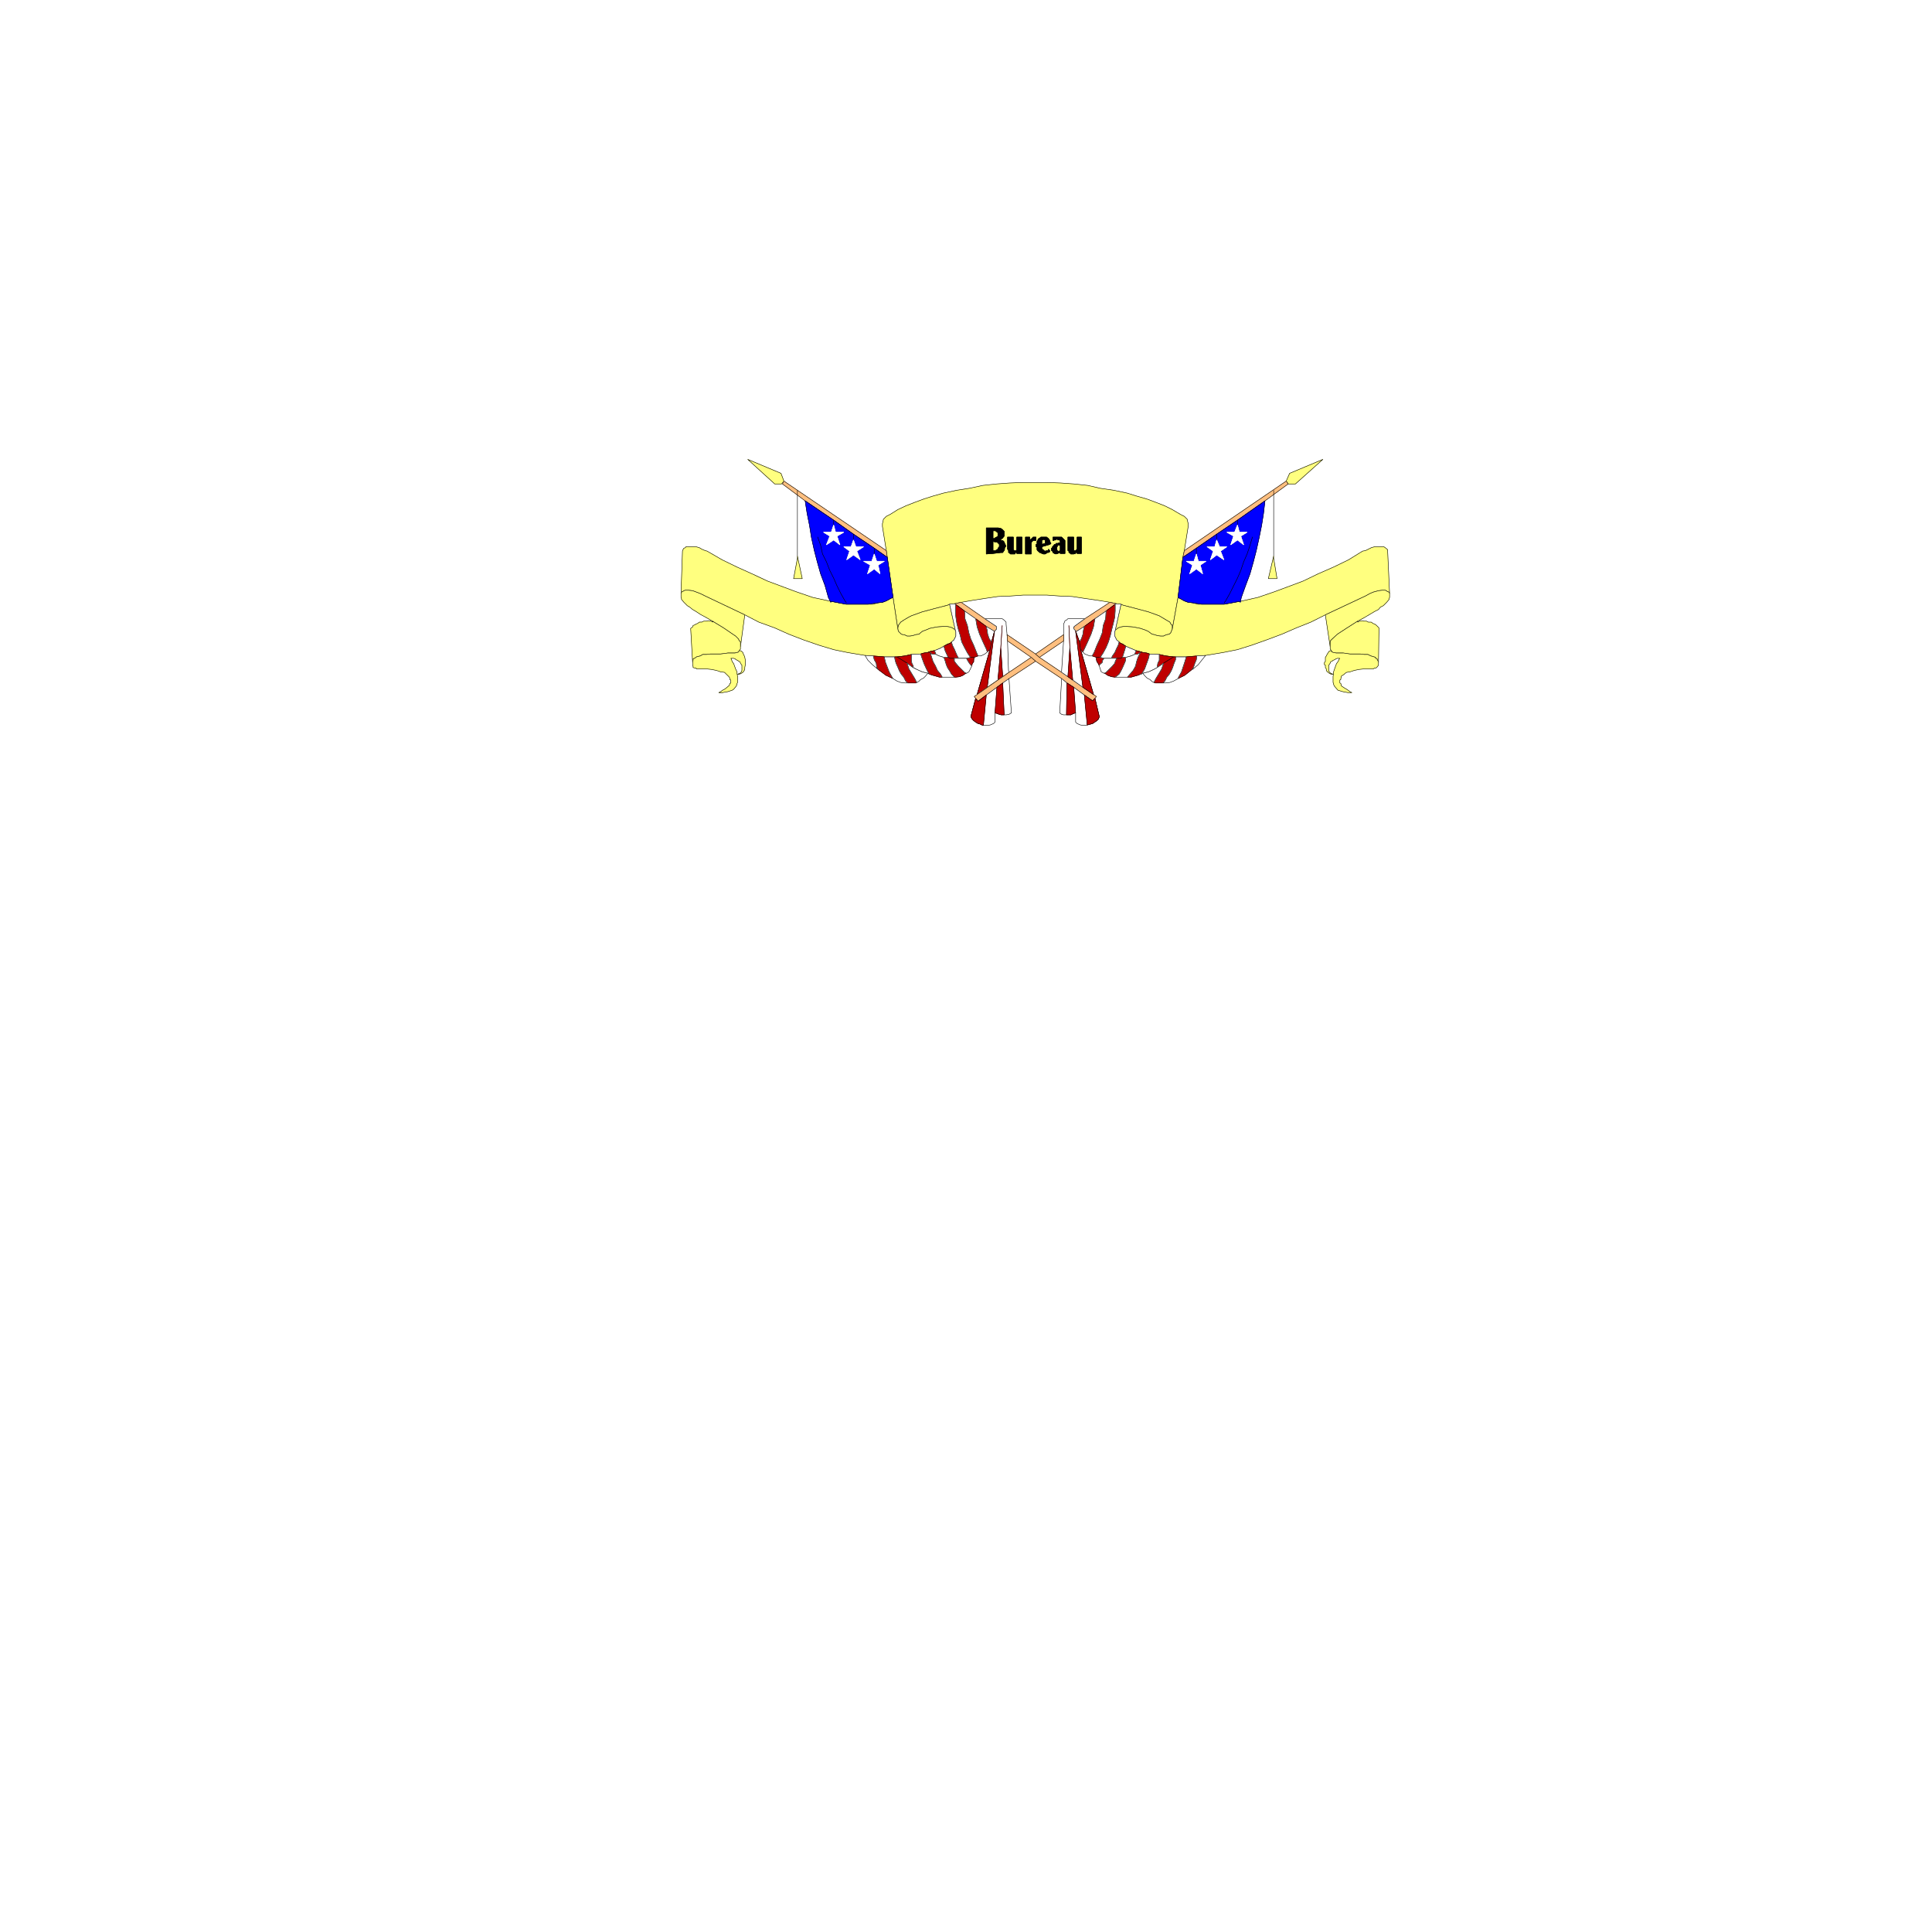 <svg xmlns="http://www.w3.org/2000/svg" width="2993.144" height="2993.144"><rect width="100%" height="100%" fill="#808080" stroke="none"/><defs><clipPath id="a"><path d="M0 0h2993.144v2992.184H0Zm0 0"/></clipPath></defs><path fill="#fff" d="M0 2993.144h2993.144V0H0Zm0 0"/><g clip-path="url(#a)" transform="translate(0 .96)"><path fill="#fff" fill-rule="evenodd" stroke="#fff" stroke-linecap="square" stroke-linejoin="bevel" stroke-miterlimit="10" stroke-width=".729" d="M0 2992.184h2993.145V-.961H0Zm0 0"/></g><path fill="#ffff7f" fill-rule="evenodd" stroke="#ffff7f" stroke-linecap="square" stroke-linejoin="bevel" stroke-miterlimit="10" stroke-width=".729" d="m1622.29 747.531 20.944.73 20.946 1.512 20.941 2.239 19.488 4.48 20.942 3.024 20.945 4.48 14.223 4.48 15.734 4.481 14.172 5.262 13.492 5.261 11.985 5.942 12.71 7.5 5.993 3.023 4.48 4.48.73 3.7.782 3.02v4.48l-5.992 37.41-2.239 10.473-7.503 62.101-8.961 49.391v-5.992l-2.239-2.238-1.511-2.97-5.262-3.023-7.453-4.48-3.75-2.242-16.465-5.989-19.434-5.21-20.215-5.262-3.02-1.512-6.722-.73-10.472-2.239-17.973-2.972-20.945-3.02-19.434-2.969-19.484-.78-20.164-1.462h-35.946l-20.215 1.461-19.433.781-20.215 2.97-19.434 3.019-17.246 2.972-10.472 2.239-7.45.73-3.023 1.512-20.215 5.261-19.434 5.211-16.46 5.989-4.48 2.242-7.505 4.48-4.48 3.024-2.242 2.969-1.508 2.238-.73 3.754V975l-7.505-49.39-8.96-62.102-1.512-10.473-5.989-37.41v-4.48l.782-3.02.726-3.7 4.48-4.48 5.993-3.023 11.984-7.5 12.711-5.942 13.496-5.261 14.172-5.262 14.223-4.48 15.734-4.48 20.942-4.481 19.488-3.024 20.941-4.48 20.946-2.239 20.945-1.511 19.434-.73zm0 0"/><path fill="none" stroke="#000" stroke-linecap="square" stroke-linejoin="bevel" stroke-miterlimit="10" stroke-width=".729" d="m1622.29 747.531 20.944.73 20.946 1.512 20.941 2.239 19.488 4.48 20.942 3.024 20.945 4.48 14.223 4.48 15.734 4.481 14.172 5.262 13.492 5.261 11.985 5.942 12.71 7.5 5.993 3.023 4.48 4.48.73 3.7.782 3.02v4.48l-5.992 37.41-2.239 10.473-7.503 62.101-8.961 49.391v-5.992l-2.239-2.238-1.511-2.97-5.262-3.023-7.453-4.48-3.75-2.242-16.465-5.989-19.434-5.21-20.215-5.262-3.02-1.512-6.722-.73-10.472-2.239-17.973-2.972-20.945-3.02-19.434-2.969-19.484-.78-20.164-1.462h-35.946l-20.215 1.461-19.433.781-20.215 2.97-19.434 3.019-17.246 2.972-10.472 2.239-7.45.73-3.023 1.512-20.215 5.261-19.434 5.211-16.46 5.989-4.48 2.242-7.505 4.48-4.48 3.024-2.242 2.969-1.508 2.238-.73 3.754V975l-7.505-49.39-8.96-62.102-1.512-10.473-5.989-37.41v-4.48l.782-3.02.726-3.7 4.48-4.48 5.993-3.023 11.984-7.5 12.711-5.942 13.496-5.261 14.172-5.262 14.223-4.48 15.734-4.48 20.942-4.481 19.488-3.024 20.941-4.48 20.946-2.239 20.945-1.511 19.434-.73zm0 0"/><path fill="#ffff7f" fill-rule="evenodd" stroke="#ffff7f" stroke-linecap="square" stroke-linejoin="bevel" stroke-miterlimit="10" stroke-width=".729" d="m1480.11 976.512-8.962-40.43-3.023 1.512-20.215 5.261-19.434 5.211-16.46 5.989-4.48 2.242-7.505 4.48-4.48 3.024-2.242 2.969-1.508 2.238-.73 3.754V975l.73 3.023 4.48 4.48 2.293.727h2.238l4.481 2.243h4.48l4.48-.73 4.481-1.513 5.262-.726 2.242-2.242 2.969-2.239 5.992-2.242 5.262-2.238 11.203-2.242 10.469-.781h4.48l4.535.78 4.48 1.462 2.97 2.238zm0 0"/><path fill="none" stroke="#000" stroke-linecap="square" stroke-linejoin="bevel" stroke-miterlimit="10" stroke-width=".729" d="m1480.11 976.512-8.962-40.43-3.023 1.512-20.215 5.261-19.434 5.211-16.46 5.989-4.48 2.242-7.505 4.48-4.48 3.024-2.242 2.969-1.508 2.238-.73 3.754V975l.73 3.023 4.48 4.48 2.293.727h2.238l4.481 2.243h4.48l4.48-.73 4.481-1.513 5.262-.726 2.242-2.242 2.969-2.239 5.992-2.242 5.262-2.238 11.203-2.242 10.469-.781h4.48l4.535.78 4.48 1.462 2.97 2.238zm0 0"/><path fill="#ffff7f" fill-rule="evenodd" stroke="#ffff7f" stroke-linecap="square" stroke-linejoin="bevel" stroke-miterlimit="10" stroke-width=".729" d="m1727.793 976.512 8.96-40.43 3.02 1.512 20.215 5.261 19.434 5.211 16.465 5.989 3.75 2.242 7.453 4.48 5.262 3.024 1.511 2.969 2.238 2.238V975l-1.511 3.023-.727 2.239-2.242 2.242-3.75.726h-.781l-4.48 2.243h-4.481l-5.211-.73-4.535-1.513-3.7-.726-3.019-2.242-2.969-2.239-5.261-2.242-6.723-2.238-11.254-2.242-11.2-.781h-2.972l-4.531.78-4.48 1.462zm0 0"/><path fill="none" stroke="#000" stroke-linecap="square" stroke-linejoin="bevel" stroke-miterlimit="10" stroke-width=".729" d="m1727.793 976.512 8.96-40.43 3.02 1.512 20.215 5.261 19.434 5.211 16.465 5.989 3.75 2.242 7.453 4.48 5.262 3.024 1.511 2.969 2.238 2.238V975l-1.511 3.023-.727 2.239-2.242 2.242-3.75.726h-.781l-4.48 2.243h-4.481l-5.211-.73-4.535-1.513-3.7-.726-3.019-2.242-2.969-2.239-5.261-2.242-6.723-2.238-11.254-2.242-11.2-.781h-2.972l-4.531.78-4.48 1.462zm0 0"/><path fill="#ffff7f" fill-rule="evenodd" stroke="#ffff7f" stroke-linecap="square" stroke-linejoin="bevel" stroke-miterlimit="10" stroke-width=".729" d="m1055.805 917.379 1.511-.73 2.243-1.512 2.238-.73h4.535l6.719.73 5.992 2.242 5.992 2.293 7.45 3.7 61.374 29.175 21.672 11.254 24.696 8.96 21.726 9.743 23.184 8.96 23.969 8.231 22.453 6.774 21.675 4.48 26.934 4.48 9.012.731 11.203 1.512h29.176l12.714-1.512 9.743-2.242 14.222-.727 5.211-1.511 5.988-.73.782-.782 5.21-1.457 4.481-.785 9.016-3.75 5.207-2.969 5.992-3.75h1.512l2.242-.73 5.988-5.262 2.242-4.48.73-1.512v-6.723l-.73-2.238-1.511-1.512-2.97-2.238-4.48-1.461-4.535-.781h-4.48l-10.469.78-11.203 2.243-5.262 2.238-5.992 2.242-2.969 2.239-2.242 2.242-5.262.726-4.48 1.512-4.48.73h-4.481l-4.48-2.242h-2.239l-2.293-.726-4.48-4.48-.73-3.024-7.505-49.39-3.75 1.511-6.722 3.75-5.988 2.242-6.723.727-7.504 2.242h-41.887l-11.984-2.242-11.98-2.238-27.669-5.993-26.203-8.96-20.164-7.504-23.965-8.961-23.968-11.2-23.184-10.472-23.184-11.254-23.183-13.442-3.024-.78-5.21-2.243-3.75-2.238-5.262-1.512h-15.684l-.781 1.512-2.238.726-1.461 2.293-.782 2.242-2.238 65.856zm0 0"/><path fill="none" stroke="#000" stroke-linecap="square" stroke-linejoin="bevel" stroke-miterlimit="10" stroke-width=".729" d="m1055.805 917.379 1.511-.73 2.243-1.512 2.238-.73h4.535l6.719.73 5.992 2.242 5.992 2.293 7.45 3.7 61.374 29.175 21.672 11.254 24.696 8.96 21.726 9.743 23.184 8.96 23.969 8.231 22.453 6.774 21.675 4.48 26.934 4.48 9.012.731 11.203 1.512h29.176l12.714-1.512 9.743-2.242 14.222-.727 5.211-1.511 5.988-.73.782-.782 5.21-1.457 4.481-.785 9.016-3.75 5.207-2.969 5.992-3.75h1.512l2.242-.73 5.988-5.262 2.242-4.48.73-1.512v-6.723l-.73-2.238-1.511-1.512-2.97-2.238-4.48-1.461-4.535-.781h-4.48l-10.469.78-11.203 2.243-5.262 2.238-5.992 2.242-2.969 2.239-2.242 2.242-5.262.726-4.48 1.512-4.48.73h-4.481l-4.48-2.242h-2.239l-2.293-.726-4.48-4.48-.73-3.024-7.505-49.39-3.75 1.511-6.722 3.75-5.988 2.242-6.723.727-7.504 2.242h-41.887l-11.984-2.242-11.98-2.238-27.669-5.993-26.203-8.96-20.164-7.504-23.965-8.961-23.968-11.2-23.184-10.472-23.184-11.254-23.183-13.442-3.024-.78-5.21-2.243-3.75-2.238-5.262-1.512h-15.684l-.781 1.512-2.238.726-1.461 2.293-.782 2.242-2.238 65.856zm0 0"/><path fill="#ffff7f" fill-rule="evenodd" stroke="#ffff7f" stroke-linecap="square" stroke-linejoin="bevel" stroke-miterlimit="10" stroke-width=".729" d="m2152.094 917.379-2.293-.73-2.238-1.512-1.461-.73h-4.532l-5.937.73-8.235 2.242-5.261 2.293-6.719 3.7-62.105 29.175-22.454 11.254-22.457 8.96-22.453 9.743-23.969 8.96-23.183 8.231-21.672 6.774-22.457 4.48-26.934 4.48-10.472.731-8.235 1.512h-30.683l-12.715-1.512-9.742-2.242-14.953-.727-4.48-1.511-5.993-.73-1.508-.782-5.992-1.457-2.973-.785-9.012-3.75-6.718-2.969-5.266-3.75h-.726l-2.243-.73-5.992-5.262-2.238-4.48-.73-1.512v-6.723l.73-2.238 4.48-3.75 4.48-1.461 4.532-.781h2.973l11.199.78 11.254 2.243 6.723 2.238 5.261 2.242 2.97 2.239 3.019 2.242 3.699.726 4.535 1.512 5.21.73h4.481l4.48-2.242h.782l3.75-.726 2.242-2.242.727-2.239 1.512-3.023 8.96-49.39 3.024 1.511 6.719 3.75 5.992 2.242 6.723.727 8.23 2.242h41.16l11.98-2.242 12.715-2.238 26.934-5.993 26.207-8.96 20.164-7.504 23.965-8.961 23.184-11.2 23.968-10.472 23.184-11.254 21.727-13.442 4.48-.78 4.48-2.243 4.48-2.238 5.263-1.512h14.222l2.239 1.512 3.699 3.02v2.241l3.023 65.856zm0 0"/><path fill="none" stroke="#000" stroke-linecap="square" stroke-linejoin="bevel" stroke-miterlimit="10" stroke-width=".729" d="m2152.094 917.379-2.293-.73-2.238-1.512-1.461-.73h-4.532l-5.937.73-8.235 2.242-5.261 2.293-6.719 3.7-62.105 29.175-22.454 11.254-22.457 8.96-22.453 9.743-23.969 8.96-23.183 8.231-21.672 6.774-22.457 4.48-26.934 4.48-10.472.731-8.235 1.512h-30.683l-12.715-1.512-9.742-2.242-14.953-.727-4.48-1.511-5.993-.73-1.508-.782-5.992-1.457-2.973-.785-9.012-3.75-6.718-2.969-5.266-3.75h-.726l-2.243-.73-5.992-5.262-2.238-4.48-.73-1.512v-6.723l.73-2.238 4.48-3.75 4.48-1.461 4.532-.781h2.973l11.199.78 11.254 2.243 6.723 2.238 5.261 2.242 2.97 2.239 3.019 2.242 3.699.726 4.535 1.512 5.21.73h4.481l4.48-2.242h.782l3.75-.726 2.242-2.242.727-2.239 1.512-3.023 8.96-49.39 3.024 1.511 6.719 3.75 5.992 2.242 6.723.727 8.23 2.242h41.16l11.98-2.242 12.715-2.238 26.934-5.993 26.207-8.96 20.164-7.504 23.965-8.961 23.184-11.2 23.968-10.472 23.184-11.254 21.727-13.442 4.48-.78 4.48-2.243 4.48-2.238 5.263-1.512h14.222l2.239 1.512 3.699 3.02v2.241l3.023 65.856zm0 0"/><path fill="#ffff7f" fill-rule="evenodd" stroke="#ffff7f" stroke-linecap="square" stroke-linejoin="bevel" stroke-miterlimit="10" stroke-width=".729" d="m1153.86 952.547-61.376-29.176-7.449-3.7-5.992-2.292-5.992-2.242-6.719-.73h-4.535l-2.238.73-2.243 1.511-1.511.73-.727 2.294v5.937l.727 1.512v1.512l3.754 4.48 5.261 5.262 3.75 2.238 4.48 3.7 5.212 3.023 6.773 4.48 9.692 5.262 9.011 5.211 17.192 10.473 14.226 9.742 4.48 2.969 4.481 4.53.781 2.243 2.239 2.238v7.453zm0 0"/><path fill="none" stroke="#000" stroke-linecap="square" stroke-linejoin="bevel" stroke-miterlimit="10" stroke-width=".729" d="m1153.86 952.547-61.376-29.176-7.449-3.7-5.992-2.292-5.992-2.242-6.719-.73h-4.535l-2.238.73-2.243 1.511-1.511.73-.727 2.294v5.937l.727 1.512v1.512l3.754 4.48 5.261 5.262 3.75 2.238 4.48 3.7 5.212 3.023 6.773 4.48 9.692 5.262 9.011 5.211 17.192 10.473 14.226 9.742 4.48 2.969 4.481 4.53.781 2.243 2.239 2.238v7.453zm0 0"/><path fill="#ffff7f" fill-rule="evenodd" stroke="#ffff7f" stroke-linecap="square" stroke-linejoin="bevel" stroke-miterlimit="10" stroke-width=".729" d="m2053.313 952.547 62.105-29.176 6.719-3.7 5.261-2.292 8.235-2.242 5.937-.73h4.532l1.46.73 2.239 1.511 2.293.73.73 2.294v5.937l-.73 1.512v1.512l-3.75 4.48-5.262 5.262-4.48 2.238-2.97 3.7-5.991 3.023-7.504 4.48-8.961 5.262-9.742 5.211-16.465 10.473-14.953 9.742-10.473 9.742v.73l-.781 1.508v7.454zm0 0"/><path fill="none" stroke="#000" stroke-linecap="square" stroke-linejoin="bevel" stroke-miterlimit="10" stroke-width=".729" d="m2053.313 952.547 62.105-29.176 6.719-3.7 5.261-2.292 8.235-2.242 5.937-.73h4.532l1.46.73 2.239 1.511 2.293.73.73 2.294v5.937l-.73 1.512v1.512l-3.75 4.48-5.262 5.262-4.48 2.238-2.97 3.7-5.991 3.023-7.504 4.48-8.961 5.262-9.742 5.211-16.465 10.473-14.953 9.742-10.473 9.742v.73l-.781 1.508v7.454zm0 0"/><path fill="#ffff7f" fill-rule="evenodd" stroke="#ffff7f" stroke-linecap="square" stroke-linejoin="bevel" stroke-miterlimit="10" stroke-width=".729" d="M1147.137 1001.938v-7.454l-2.239-2.238-.78-2.242-4.481-4.531-4.48-2.97-14.227-9.741-17.192-10.473.73 1.512-2.968-1.512-3.754-.73-3.02.73h-4.48l-2.973 1.512h-3.75l-3.023 2.238-2.238.73-2.242 1.512-2.239.727-.73 2.293-3.02 2.242 3.02 53.09v-1.461l.73-2.238v-2.293l2.239-.73 2.242-1.513.78-.726 5.993-1.512 3.7-2.242h5.992l5.261-.727h16.461l11.203-1.511h11.254l1.457-.73h1.512l2.242-.782.781-1.457 1.458-2.242.78-.782zm0 0"/><path fill="none" stroke="#000" stroke-linecap="square" stroke-linejoin="bevel" stroke-miterlimit="10" stroke-width=".729" d="M1147.137 1001.938v-7.454l-2.239-2.238-.78-2.242-4.481-4.531-4.48-2.97-14.227-9.741-17.192-10.473.73 1.512-2.968-1.512-3.754-.73-3.02.73h-4.48l-2.973 1.512h-3.75l-3.023 2.238-2.238.73-2.242 1.512-2.239.727-.73 2.293-3.02 2.242 3.02 53.09v-1.461l.73-2.238v-2.293l2.239-.73 2.242-1.513.78-.726 5.993-1.512 3.7-2.242h5.992l5.261-.727h16.461l11.203-1.511h11.254l1.457-.73h1.512l2.242-.782.781-1.457 1.458-2.242.78-.782zm0 0"/><path fill="#ffff7f" fill-rule="evenodd" stroke="#ffff7f" stroke-linecap="square" stroke-linejoin="bevel" stroke-miterlimit="10" stroke-width=".729" d="M2060.762 1001.938v-7.454l.781-1.507v-.73l10.473-9.743 14.953-9.742 16.465-10.473v1.512l2.968-1.512 3.75-.73 3.024.73h3.75l2.972 1.512h4.48l3.02 2.238 2.243.73 2.238 1.512 4.48 4.48v.782l-.726 53.09v-1.461l-1.512-2.238-.781-2.293-2.242-.73v-1.513l-2.239-.726-5.21-1.512-4.481-2.242h-5.992l-5.262-.727h-16.465l-11.199-1.511h-10.473l-2.242-.73h-1.508l-2.242-.782-.781-1.457-1.461-2.242-.781-.782zm0 0"/><path fill="none" stroke="#000" stroke-linecap="square" stroke-linejoin="bevel" stroke-miterlimit="10" stroke-width=".729" d="M2060.762 1001.938v-7.454l.781-1.507v-.73l10.473-9.743 14.953-9.742 16.465-10.473v1.512l2.968-1.512 3.75-.73 3.024.73h3.75l2.972 1.512h4.48l3.02 2.238 2.243.73 2.238 1.512 4.48 4.48v.782l-.726 53.09v-1.461l-1.512-2.238-.781-2.293-2.242-.73v-1.513l-2.239-.726-5.21-1.512-4.481-2.242h-5.992l-5.262-.727h-16.465l-11.199-1.511h-10.473l-2.242-.73h-1.508l-2.242-.782-.781-1.457-1.461-2.242-.781-.782zm0 0"/><path fill="#ffff7f" fill-rule="evenodd" stroke="#ffff7f" stroke-linecap="square" stroke-linejoin="bevel" stroke-miterlimit="10" stroke-width=".729" d="M1073.05 1026.633v-1.461l.731-2.238v-2.293l2.238-.73 2.243-1.513.78-.726 5.993-1.512 3.7-2.242h5.992l5.261-.727h16.461l11.203-1.511h11.254l1.457-.73h1.512l2.242-.782.781-1.457v-.785h1.457l2.243.785 2.293 2.238.726 2.242 1.512 2.97.73 2.237.73 3.754v8.23l-.73 3.75v2.243l-.73 2.238-1.512 2.242-.726.782-2.293 1.457-1.461.781-2.239.73h-2.242l1.461-.73 2.238-.781 2.243-2.239.78-2.242v-8.23l-.78-.73-1.461-2.239-.782-2.242-2.238-.781-1.46-1.457-2.294-.782-1.457-1.511-2.242-.73h-4.531l.781.73 1.512 4.53 2.238 2.97 2.973 8.234 2.238 4.48v3.02l.781 3.7v9.741l-.781 1.512v1.512l-1.512 2.969-3.699 4.48-2.238 1.512-6.774 2.242-4.48.727-3.75.78h-5.992l3.02-1.507 2.972-2.242 3.02-1.512 2.968-2.238 4.485-3.75.78-2.973 1.458-.726v-4.536l-1.457-.73v-1.508l-.781-2.242-1.461-1.512-3.024-2.968-2.969-2.97-5.992-.78-6.718-2.243-7.504-1.507-6.72-.731h-16.464l-.781-1.512h-2.242l-2.239-.73v-1.512l-.73-2.238zm0 0"/><path fill="none" stroke="#000" stroke-linecap="square" stroke-linejoin="bevel" stroke-miterlimit="10" stroke-width=".729" d="M1073.05 1026.633v-1.461l.731-2.238v-2.293l2.238-.73 2.243-1.513.78-.726 5.993-1.512 3.7-2.242h5.992l5.261-.727h16.461l11.203-1.511h11.254l1.457-.73h1.512l2.242-.782.781-1.457v-.785h1.457l2.243.785 2.293 2.238.726 2.242 1.512 2.97.73 2.237.73 3.754v8.23l-.73 3.75v2.243l-.73 2.238-1.512 2.242-.726.782-2.293 1.457-1.461.781-2.239.73h-2.242l1.461-.73 2.238-.781 2.243-2.239.78-2.242v-8.23l-.78-.73-1.461-2.239-.782-2.242-2.238-.781-1.46-1.457-2.294-.782-1.457-1.511-2.242-.73h-4.531l.781.73 1.512 4.53 2.238 2.97 2.973 8.234 2.238 4.48v3.02l.781 3.7v9.741l-.781 1.512v1.512l-1.512 2.969-3.699 4.48-2.238 1.512-6.774 2.242-4.48.727-3.75.78h-5.992l3.02-1.507 2.972-2.242 3.02-1.512 2.968-2.238 4.485-3.75.78-2.973 1.458-.726v-4.536l-1.457-.73v-1.508l-.781-2.242-1.461-1.512-3.024-2.968-2.969-2.97-5.992-.78-6.718-2.243-7.504-1.507-6.72-.731h-16.464l-.781-1.512h-2.242l-2.239-.73v-1.512l-.73-2.238zm0 0"/><path fill="#ffff7f" fill-rule="evenodd" stroke="#ffff7f" stroke-linecap="square" stroke-linejoin="bevel" stroke-miterlimit="10" stroke-width=".729" d="M2135.633 1026.633v-1.461l-1.512-2.238-.781-2.293-2.242-.73v-1.513l-2.239-.726-5.21-1.512-4.481-2.242h-5.992l-5.262-.727h-16.465l-9.742-1.511h-11.93l-2.242-.73h-1.508l-2.242-.782-2.242-2.242-2.238.785-1.512 2.238-1.512 2.242-1.508 2.97-1.46 2.237v5.993l-1.512 2.242v3.02l1.511.73v3.75l1.461 2.242v2.238l1.508 2.242 1.512.782 1.512 1.457 1.457.781 2.242.73h2.238l-1.457-.73-2.242-.781-2.238-2.239-.782-2.242v-8.23l.782-.73 1.457-2.239.781-2.242 2.242-.781 1.457-1.457 2.293-.782 2.242-1.511 2.239-.73h3.754l-.782.73-2.242 4.53-2.238 2.97-2.973 8.234-1.508 4.48v3.02l-.785 3.7v9.741l.785 1.512v1.512l1.508 2.969 5.211 5.992 7.504 2.242 3.75.727 4.48.78h5.993l-3.024-1.507-2.969-2.242-2.238-1.512-3.754-2.238-4.48-2.969v-.781l-.781-2.973-1.457-.726v-4.536l1.457-.73v-1.508l.78-2.242v-1.512l4.481-2.969 1.512-1.511 2.242-1.457 5.207-.781 6.723-2.243 7.5-1.507 6.723-.731h15.003l2.243-1.512h2.238l2.242-2.242 1.512-2.238zm0 0"/><path fill="none" stroke="#000" stroke-linecap="square" stroke-linejoin="bevel" stroke-miterlimit="10" stroke-width=".729" d="M2135.633 1026.633v-1.461l-1.512-2.238-.781-2.293-2.242-.73v-1.513l-2.239-.726-5.21-1.512-4.481-2.242h-5.992l-5.262-.727h-16.465l-9.742-1.511h-11.93l-2.242-.73h-1.508l-2.242-.782-2.242-2.242-2.238.785-1.512 2.238-1.512 2.242-1.508 2.97-1.46 2.237v5.993l-1.512 2.242v3.02l1.511.73v3.75l1.461 2.242v2.238l1.508 2.242 1.512.782 1.512 1.457 1.457.781 2.242.73h2.238l-1.457-.73-2.242-.781-2.238-2.239-.782-2.242v-8.23l.782-.73 1.457-2.239.781-2.242 2.242-.781 1.457-1.457 2.293-.782 2.242-1.511 2.239-.73h3.754l-.782.73-2.242 4.53-2.238 2.97-2.973 8.234-1.508 4.48v3.02l-.785 3.7v9.741l.785 1.512v1.512l1.508 2.969 5.211 5.992 7.504 2.242 3.75.727 4.48.78h5.993l-3.024-1.507-2.969-2.242-2.238-1.512-3.754-2.238-4.48-2.969v-.781l-.781-2.973-1.457-.726v-4.536l1.457-.73v-1.508l.78-2.242v-1.512l4.481-2.969 1.512-1.511 2.242-1.457 5.207-.781 6.723-2.243 7.5-1.507 6.723-.731h15.003l2.243-1.512h2.238l2.242-2.242 1.512-2.238zm0 0"/><path fill="#ffff7f" fill-rule="evenodd" stroke="#ffff7f" stroke-linecap="square" stroke-linejoin="bevel" stroke-miterlimit="10" stroke-width=".729" d="M1210.75 749.773h-10.523l-41.887-38.136 51.629 21.672 4.48 11.984zm0 0"/><path fill="none" stroke="#000" stroke-linecap="square" stroke-linejoin="bevel" stroke-miterlimit="10" stroke-width=".729" d="M1210.75 749.773h-10.523l-41.887-38.136 51.629 21.672 4.48 11.984zm0 0"/><path fill="#ffbf7f" fill-rule="evenodd" stroke="#ffbf7f" stroke-linecap="square" stroke-linejoin="bevel" stroke-miterlimit="10" stroke-width=".729" d="m1373.094 853.035-158.645-107.742-2.238 4.48 35.168 26.204 44.18 29.906 30.687 21.726 32.145 21.672 20.214 14.227zm0 0"/><path fill="none" stroke="#000" stroke-linecap="square" stroke-linejoin="bevel" stroke-miterlimit="10" stroke-width=".729" d="m1373.094 853.035-158.645-107.742-2.238 4.48 35.168 26.204 44.18 29.906 30.687 21.726 32.145 21.672 20.214 14.227zm-137.699 8.231v-101.75.726"/><path fill="#ffff7f" fill-rule="evenodd" stroke="#ffff7f" stroke-linecap="square" stroke-linejoin="bevel" stroke-miterlimit="10" stroke-width=".729" d="m1235.395 861.266 7.503 35.168h-13.44l5.936-31.418zm0 0"/><path fill="none" stroke="#000" stroke-linecap="square" stroke-linejoin="bevel" stroke-miterlimit="10" stroke-width=".729" d="m1235.395 861.266 7.503 35.168h-13.44l5.936-31.418zm0 0"/><path fill="#00f" fill-rule="evenodd" stroke="#00f" stroke-linecap="square" stroke-linejoin="bevel" stroke-miterlimit="10" stroke-width=".729" d="m1374.605 863.508-20.214-14.227v9.016l3.753 11.2h11.981l-9.742 5.991 2.968 13.496-8.96-7.504-10.473 7.504 4.48-13.496-10.468-5.992h12.71l3.75-11.2v-9.015l-32.144-21.672v8.961l3.7 10.473h11.984l-10.473 6.773 5.262 13.442-10.473-7.45-10.523 7.45 4.53-13.442-9.01-6.773h11.253l3.75-10.473v-8.96l-30.687-21.727v7.504l2.968 11.199h12.715l-10.473 5.992 4.481 13.496-9.691-7.504-11.254 7.504 5.261-13.496-9.742-5.992h11.985l3.75-11.2v-7.503l-44.18-29.906 3.02 19.433 3.753 18.707 2.97 18.703 4.48 20.215 4.48 17.246 5.262 18.703 6.722 17.922 5.262 18.703 3.7 7.504.78-1.511 11.2 2.238 11.984 2.242h33.656l15.735-2.242 6.722-.727 5.989-2.242 6.722-3.75 3.75-1.512zm0 0"/><path fill="none" stroke="#000" stroke-linecap="square" stroke-linejoin="bevel" stroke-miterlimit="10" stroke-width=".729" d="m1374.605 863.508-20.214-14.227v9.016l3.753 11.2h11.981l-9.742 5.991 2.968 13.496-8.96-7.504-10.473 7.504 4.48-13.496-10.468-5.992h12.71l3.75-11.2v-9.015l-32.144-21.672v8.961l3.7 10.473h11.984l-10.473 6.773 5.262 13.442-10.473-7.45-10.523 7.45 4.53-13.442-9.01-6.773h11.253l3.75-10.473v-8.96l-30.687-21.727v7.504l2.968 11.199h12.715l-10.473 5.992 4.481 13.496-9.691-7.504-11.254 7.504 5.261-13.496-9.742-5.992h11.985l3.75-11.2v-7.503l-44.18-29.906 3.02 19.433 3.753 18.707 2.97 18.703 4.48 20.215 4.48 17.246 5.262 18.703 6.722 17.922 5.262 18.703 3.7 7.504.78-1.511 11.2 2.238 11.984 2.242h33.656l15.735-2.242 6.722-.727 5.989-2.242 6.722-3.75 3.75-1.512zm0 0"/><path fill="none" stroke="#000" stroke-linecap="square" stroke-linejoin="bevel" stroke-miterlimit="10" stroke-width=".729" d="m1266.863 832.09 4.48 12.71 2.97 13.497 5.992 11.984 5.261 13.442 5.993 11.98 5.21 11.985 5.993 11.984 6.718 11.93 1.512 1.511v.727"/><path fill="#fff" fill-rule="evenodd" stroke="#fff" stroke-linecap="square" stroke-linejoin="bevel" stroke-miterlimit="10" stroke-width=".729" d="m1354.39 881.48 8.961 7.504-2.968-13.496 9.742-5.992h-11.98l-3.754-11.2-3.75 11.2h-12.711l10.468 5.992-4.48 13.496zm0 0"/><path fill="none" stroke="#fff" stroke-linecap="square" stroke-linejoin="bevel" stroke-miterlimit="10" stroke-width=".729" d="m1354.39 881.48 8.961 7.504-2.968-13.496 9.742-5.992h-11.98l-3.754-11.2-3.75 11.2h-12.711l10.468 5.992-4.48 13.496zm0 0"/><path fill="#fff" fill-rule="evenodd" stroke="#fff" stroke-linecap="square" stroke-linejoin="bevel" stroke-miterlimit="10" stroke-width=".729" d="m1322.246 859.809 10.473 7.449-5.262-13.442 10.473-6.773h-11.985l-3.699-10.473-3.75 10.473h-11.254l9.012 6.773-4.531 13.442zm0 0"/><path fill="none" stroke="#fff" stroke-linecap="square" stroke-linejoin="bevel" stroke-miterlimit="10" stroke-width=".729" d="m1322.246 859.809 10.473 7.449-5.262-13.442 10.473-6.773h-11.985l-3.699-10.473-3.75 10.473h-11.254l9.012 6.773-4.531 13.442zm0 0"/><path fill="#fff" fill-rule="evenodd" stroke="#fff" stroke-linecap="square" stroke-linejoin="bevel" stroke-miterlimit="10" stroke-width=".729" d="m1291.559 836.57 9.691 7.504-4.48-13.496 10.472-5.992h-12.715l-2.968-11.2-3.75 11.2h-11.985l9.742 5.992-5.261 13.496zm0 0"/><path fill="none" stroke="#fff" stroke-linecap="square" stroke-linejoin="bevel" stroke-miterlimit="10" stroke-width=".729" d="m1291.559 836.57 9.691 7.504-4.48-13.496 10.472-5.992h-12.715l-2.968-11.2-3.75 11.2h-11.985l9.742 5.992-5.261 13.496zm0 0"/><path fill="#ffbf7f" fill-rule="evenodd" stroke="#ffbf7f" stroke-linecap="square" stroke-linejoin="bevel" stroke-miterlimit="10" stroke-width=".729" d="m1543.723 970.52-17.973-11.985-36.68-25.422-10.472 2.239 1.511.73 14.223 10.523 17.191 11.93 16.465 11.985 12.715 7.503 1.508-1.511 1.512-1.512zm0 0"/><path fill="none" stroke="#000" stroke-linecap="square" stroke-linejoin="bevel" stroke-miterlimit="10" stroke-width=".729" d="m1543.723 970.52-17.973-11.985-36.68-25.422-10.472 2.239 1.511.73 14.223 10.523 17.191 11.93 16.465 11.985 12.715 7.503 1.508-1.511 1.512-1.512zm0 0"/><path fill="#bf0000" fill-rule="evenodd" stroke="#bf0000" stroke-linecap="square" stroke-linejoin="bevel" stroke-miterlimit="10" stroke-width=".729" d="m1511.523 958.535 2.243 12.766 3.75 11.203 5.261 11.98 5.211 11.203 1.512 4.48 4.48-4.48 2.239-11.203-3.75-5.261-2.239-6.72-.73-5.991-1.512-5.992zm0 0"/><path fill="none" stroke="#000" stroke-linecap="square" stroke-linejoin="bevel" stroke-miterlimit="10" stroke-width=".729" d="m1511.523 958.535 2.243 12.766 3.75 11.203 5.261 11.98 5.211 11.203 1.512 4.48 4.48-4.48 2.239-11.203-3.75-5.261-2.239-6.72-.73-5.991-1.512-5.992zm0 0"/><path fill="#bf0000" fill-rule="evenodd" stroke="#bf0000" stroke-linecap="square" stroke-linejoin="bevel" stroke-miterlimit="10" stroke-width=".729" d="m1498.813 1011.68-4.481-8.235-4.48-8.96-2.243-9.743-3.02-9.742-2.241-8.96-1.508-9.743-.73-9.692v-10.523l14.222 10.523.73 11.93 3.75 10.473 2.243 11.254 3.02 9.742 4.48 9.691 4.48 11.254 2.242 5.211-5.992 2.238h-5.992zm0 0"/><path fill="none" stroke="#000" stroke-linecap="square" stroke-linejoin="bevel" stroke-miterlimit="10" stroke-width=".729" d="m1498.813 1011.68-4.481-8.235-4.48-8.96-2.243-9.743-3.02-9.742-2.241-8.96-1.508-9.743-.73-9.692v-10.523l14.222 10.523.73 11.93 3.75 10.473 2.243 11.254 3.02 9.742 4.48 9.691 4.48 11.254 2.242 5.211-5.992 2.238h-5.992zm0 0"/><path fill="#bf0000" fill-rule="evenodd" stroke="#bf0000" stroke-linecap="square" stroke-linejoin="bevel" stroke-miterlimit="10" stroke-width=".729" d="m1474.117 994.484-2.238 2.243-2.242.73-7.504 3.75 2.242 7.504 4.531 9.687 2.973 1.512h13.492l-2.293-3.75-2.238-5.21-2.242-5.263-2.97-5.992zm0 0"/><path fill="none" stroke="#000" stroke-linecap="square" stroke-linejoin="bevel" stroke-miterlimit="10" stroke-width=".729" d="m1474.117 994.484-2.238 2.243-2.242.73-7.504 3.75 2.242 7.504 4.531 9.687 2.973 1.512h13.492l-2.293-3.75-2.238-5.21-2.242-5.263-2.97-5.992zm0 0"/><path fill="#bf0000" fill-rule="evenodd" stroke="#bf0000" stroke-linecap="square" stroke-linejoin="bevel" stroke-miterlimit="10" stroke-width=".729" d="m1450.203 1013.918-6.773-.727-2.239-2.242-2.972-.781 5.21-1.457 4.481-.785zm0 0"/><path fill="none" stroke="#000" stroke-linecap="square" stroke-linejoin="bevel" stroke-miterlimit="10" stroke-width=".729" d="m1450.203 1013.918-6.773-.727-2.239-2.242-2.972-.781 5.21-1.457 4.481-.785zm0 0"/><path fill="#bf0000" fill-rule="evenodd" stroke="#bf0000" stroke-linecap="square" stroke-linejoin="bevel" stroke-miterlimit="10" stroke-width=".729" d="m1478.598 1049.086-4.48-4.48-2.97-5.211-3.023-4.532-2.238-5.21-1.512-5.262-2.242-5.993h6.773l2.973 1.512h6.719v4.48l2.242 3.024 3.75 4.48 9.742 9.743 2.969 1.457-2.238.781-2.97 2.242-5.265 2.239-5.988.73zm0 0"/><path fill="none" stroke="#000" stroke-linecap="square" stroke-linejoin="bevel" stroke-miterlimit="10" stroke-width=".729" d="m1478.598 1049.086-4.48-4.48-2.97-5.211-3.023-4.532-2.238-5.21-1.512-5.262-2.242-5.993h6.773l2.973 1.512h6.719v4.48l2.242 3.024 3.75 4.48 9.742 9.743 2.969 1.457-2.238.781-2.97 2.242-5.265 2.239-5.988.73zm0 0"/><path fill="#bf0000" fill-rule="evenodd" stroke="#bf0000" stroke-linecap="square" stroke-linejoin="bevel" stroke-miterlimit="10" stroke-width=".729" d="m1440.461 1044.605 4.48 1.512 5.262 1.457 5.211 1.512h4.48l-2.968-5.211-4.48-5.262-3.024-6.719-3.75-6.722-2.242-6.774-2.239-7.449-2.972-.781-.781.781-5.989.73-5.21 1.512 2.238 6.72 2.972 8.23 3.75 8.234 3.75 7.5zm0 0"/><path fill="none" stroke="#000" stroke-linecap="square" stroke-linejoin="bevel" stroke-miterlimit="10" stroke-width=".729" d="m1440.461 1044.605 4.48 1.512 5.262 1.457 5.211 1.512h4.48l-2.968-5.211-4.48-5.262-3.024-6.719-3.75-6.722-2.242-6.774-2.239-7.449-2.972-.781-.781.781-5.989.73-5.21 1.512 2.238 6.72 2.972 8.23 3.75 8.234 3.75 7.5zm0 0"/><path fill="#bf0000" fill-rule="evenodd" stroke="#bf0000" stroke-linecap="square" stroke-linejoin="bevel" stroke-miterlimit="10" stroke-width=".729" d="m1414.984 1034.133-6.722-4.48-2.969-2.239-15.734-9.742 12.714-1.512 9.743-2.242v9.016l.726 4.48 2.242 4.48zm0 0"/><path fill="none" stroke="#000" stroke-linecap="square" stroke-linejoin="bevel" stroke-miterlimit="10" stroke-width=".729" d="m1414.984 1034.133-6.722-4.48-2.969-2.239-15.734-9.742 12.714-1.512 9.743-2.242v9.016l.726 4.48 2.242 4.48zm0 0"/><path fill="#bf0000" fill-rule="evenodd" stroke="#bf0000" stroke-linecap="square" stroke-linejoin="bevel" stroke-miterlimit="10" stroke-width=".729" d="m1420.246 1057.316-1.512.786h-12.71l-2.97-3.024-3.023-5.992-3.75-4.48-2.972-5.211-2.239-5.262-3.023-6.719-1.457-5.262-.781-4.48h3.75l15.734 9.742 2.969 8.961 4.48 7.5 4.535 7.453zm0 0"/><path fill="none" stroke="#000" stroke-linecap="square" stroke-linejoin="bevel" stroke-miterlimit="10" stroke-width=".729" d="m1420.246 1057.316-1.512.786h-12.71l-2.97-3.024-3.023-5.992-3.75-4.48-2.972-5.211-2.239-5.262-3.023-6.719-1.457-5.262-.781-4.48h3.75l15.734 9.742 2.969 8.961 4.48 7.5 4.535 7.453zm0 0"/><path fill="#bf0000" fill-rule="evenodd" stroke="#bf0000" stroke-linecap="square" stroke-linejoin="bevel" stroke-miterlimit="10" stroke-width=".729" d="m1352.879 1016.16 1.512 5.992 3.023 5.262.73 6.719 2.239 2.973 11.984 9.011 11.2 5.211-1.458-2.242-4.535-8.23-5.988-15.684-1.461-7.5zm0 0"/><path fill="none" stroke="#000" stroke-linecap="square" stroke-linejoin="bevel" stroke-miterlimit="10" stroke-width=".729" d="m1352.879 1016.16 1.512 5.992 3.023 5.262.73 6.719 2.239 2.973 11.984 9.011 11.2 5.211-1.458-2.242-4.535-8.23-5.988-15.684-1.461-7.5zm0 0"/><path fill="#bf0000" fill-rule="evenodd" stroke="#bf0000" stroke-linecap="square" stroke-linejoin="bevel" stroke-miterlimit="10" stroke-width=".729" d="M1509.285 1018.398h-5.992l-5.992 1.512 1.512 3.024 2.242 3.699 2.238 3.02 2.242 2.242.781-3.754 2.239-2.97v-3.019zm0 0"/><path fill="none" stroke="#000" stroke-linecap="square" stroke-linejoin="bevel" stroke-miterlimit="10" stroke-width=".729" d="M1509.285 1018.398h-5.992l-5.992 1.512 1.512 3.024 2.242 3.699 2.238 3.02 2.242 2.242.781-3.754 2.239-2.97v-3.019zm0 0"/><path fill="#fff" fill-rule="evenodd" stroke="#fff" stroke-linecap="square" stroke-linejoin="bevel" stroke-miterlimit="10" stroke-width=".729" d="m1536.219 994.484 4.484-16.46-12.715-7.504 1.512 5.992.73 5.992 2.239 6.719zm0 0"/><path fill="none" stroke="#000" stroke-linecap="square" stroke-linejoin="bevel" stroke-miterlimit="10" stroke-width=".729" d="m1536.219 994.484 4.484-16.46-12.715-7.504 1.512 5.992.73 5.992 2.239 6.719zm0 0"/><path fill="#fff" fill-rule="evenodd" stroke="#fff" stroke-linecap="square" stroke-linejoin="bevel" stroke-miterlimit="10" stroke-width=".729" d="M1515.277 1016.16h4.48l5.993-2.969 3.75-3.023-1.512-4.48-5.21-11.204-5.262-11.98-3.75-11.203-2.243-12.766-17.191-11.93.73 11.93 3.75 10.473 2.243 11.254 3.02 9.742 4.48 9.691 4.48 11.254zm0 0"/><path fill="none" stroke="#000" stroke-linecap="square" stroke-linejoin="bevel" stroke-miterlimit="10" stroke-width=".729" d="M1515.277 1016.16h4.48l5.993-2.969 3.75-3.023-1.512-4.48-5.21-11.204-5.262-11.98-3.75-11.203-2.243-12.766-17.191-11.93.73 11.93 3.75 10.473 2.243 11.254 3.02 9.742 4.48 9.691 4.48 11.254zm0 0"/><path fill="#fff" fill-rule="evenodd" stroke="#fff" stroke-linecap="square" stroke-linejoin="bevel" stroke-miterlimit="10" stroke-width=".729" d="m1474.117 994.484 3.75-3.02 2.242-4.48.73-1.511v-6.723l-.73-2.238-8.96-40.43 7.449-.73 1.511.73v10.523l.73 9.692 1.509 9.742 2.242 8.961 3.02 9.742 2.242 9.742 4.48 8.961 4.48 8.235 4.481 6.718-5.992 1.512h-11.93l-2.293-3.75-2.238-5.21-2.242-5.263-2.97-5.992zm0 0"/><path fill="none" stroke="#000" stroke-linecap="square" stroke-linejoin="bevel" stroke-miterlimit="10" stroke-width=".729" d="m1474.117 994.484 3.75-3.02 2.242-4.48.73-1.511v-6.723l-.73-2.238-8.96-40.43 7.449-.73 1.511.73v10.523l.73 9.692 1.509 9.742 2.242 8.961 3.02 9.742 2.242 9.742 4.48 8.961 4.48 8.235 4.481 6.718-5.992 1.512h-11.93l-2.293-3.75-2.238-5.21-2.242-5.263-2.97-5.992zm0 0"/><path fill="#fff" fill-rule="evenodd" stroke="#fff" stroke-linecap="square" stroke-linejoin="bevel" stroke-miterlimit="10" stroke-width=".729" d="m1462.133 1018.398-7.45-2.238-4.48-2.242-2.293-5.992 9.016-3.75 5.207-2.969 2.242 7.504 4.531 9.687zm0 0"/><path fill="none" stroke="#000" stroke-linecap="square" stroke-linejoin="bevel" stroke-miterlimit="10" stroke-width=".729" d="m1462.133 1018.398-7.45-2.238-4.48-2.242-2.293-5.992 9.016-3.75 5.207-2.969 2.242 7.504 4.531 9.687zm0 0"/><path fill="#fff" fill-rule="evenodd" stroke="#fff" stroke-linecap="square" stroke-linejoin="bevel" stroke-miterlimit="10" stroke-width=".729" d="m1497.3 1043.094-2.968-1.457-9.742-9.743-3.75-4.48-2.242-3.023v-4.48h18.703l1.512 3.023 2.242 3.699 2.238 3.02 2.242 2.241-4.48 8.961zm0 0"/><path fill="none" stroke="#000" stroke-linecap="square" stroke-linejoin="bevel" stroke-miterlimit="10" stroke-width=".729" d="m1497.3 1043.094-2.968-1.457-9.742-9.743-3.75-4.48-2.242-3.023v-4.48h18.703l1.512 3.023 2.242 3.699 2.238 3.02 2.242 2.241-4.48 8.961zm0 0"/><path fill="#fff" fill-rule="evenodd" stroke="#fff" stroke-linecap="square" stroke-linejoin="bevel" stroke-miterlimit="10" stroke-width=".729" d="m1456.926 1043.875-4.48-5.262-3.024-6.719-3.75-6.722-2.242-6.774-2.239-7.449 2.239 2.242 6.773.727 4.48 2.242 7.45 2.238 2.242 5.993 1.512 5.261 2.238 5.211 3.023 4.531 2.97 5.211 4.48 4.481h-18.703zm0 0"/><path fill="none" stroke="#000" stroke-linecap="square" stroke-linejoin="bevel" stroke-miterlimit="10" stroke-width=".729" d="m1456.926 1043.875-4.48-5.262-3.024-6.719-3.75-6.722-2.242-6.774-2.239-7.449 2.239 2.242 6.773.727 4.48 2.242 7.45 2.238 2.242 5.993 1.512 5.261 2.238 5.211 3.023 4.531 2.97 5.211 4.48 4.481h-18.703zm0 0"/><path fill="#fff" fill-rule="evenodd" stroke="#fff" stroke-linecap="square" stroke-linejoin="bevel" stroke-miterlimit="10" stroke-width=".729" d="m1440.461 1044.605-3.023-1.511-8.962-2.239-8.23-3.75-5.262-2.972v-2.239l-2.242-4.48-.726-4.48v-9.016l14.222-.727 2.239 6.72 2.972 8.23 3.75 8.234 3.75 7.5zm0 0"/><path fill="none" stroke="#000" stroke-linecap="square" stroke-linejoin="bevel" stroke-miterlimit="10" stroke-width=".729" d="m1440.461 1044.605-3.023-1.511-8.962-2.239-8.23-3.75-5.262-2.972v-2.239l-2.242-4.48-.726-4.48v-9.016l14.222-.727 2.239 6.72 2.972 8.23 3.75 8.234 3.75 7.5zm0 0"/><path fill="#fff" fill-rule="evenodd" stroke="#fff" stroke-linecap="square" stroke-linejoin="bevel" stroke-miterlimit="10" stroke-width=".729" d="m1437.438 1043.094-8.962-2.239-8.23-3.75-5.992-2.972-5.992-4.48-2.969-2.239 2.969 8.961 4.48 7.5 4.535 7.453 2.97 5.988 2.968-1.507 3.023-2.973 4.48-2.238 3.02-3.024zm0 0"/><path fill="none" stroke="#000" stroke-linecap="square" stroke-linejoin="bevel" stroke-miterlimit="10" stroke-width=".729" d="m1437.438 1043.094-8.962-2.239-8.23-3.75-5.992-2.972-5.992-4.48-2.969-2.239 2.969 8.961 4.48 7.5 4.535 7.453 2.97 5.988 2.968-1.507 3.023-2.973 4.48-2.238 3.02-3.024zm0 0"/><path fill="#fff" fill-rule="evenodd" stroke="#fff" stroke-linecap="square" stroke-linejoin="bevel" stroke-miterlimit="10" stroke-width=".729" d="M1385.809 1017.672h-15.684l1.461 7.5 5.988 15.684 4.535 8.23 1.457 2.242 5.993 3.75 5.992 2.238 6.722.786h3.75l-2.968-3.024-3.024-5.992-3.75-4.48-2.972-5.211-2.239-5.262-3.023-6.719-1.457-5.262zm0 0"/><path fill="none" stroke="#000" stroke-linecap="square" stroke-linejoin="bevel" stroke-miterlimit="10" stroke-width=".729" d="M1385.809 1017.672h-15.684l1.461 7.5 5.988 15.684 4.535 8.23 1.457 2.242 5.993 3.75 5.992 2.238 6.722.786h3.75l-2.968-3.024-3.024-5.992-3.75-4.48-2.972-5.211-2.239-5.262-3.023-6.719-1.457-5.262zm0 0"/><path fill="#fff" fill-rule="evenodd" stroke="#fff" stroke-linecap="square" stroke-linejoin="bevel" stroke-miterlimit="10" stroke-width=".729" d="m1360.383 1037.105-8.961-7.453-6.774-6.718-4.48-7.504 12.71.73 1.513 5.992 3.023 5.262.73 6.719zm0 0"/><path fill="none" stroke="#000" stroke-linecap="square" stroke-linejoin="bevel" stroke-miterlimit="10" stroke-width=".729" d="m1360.383 1037.105-8.961-7.453-6.774-6.718-4.48-7.504 12.71.73 1.513 5.992 3.023 5.262.73 6.719zm0 0"/><path fill="#ffff7f" fill-rule="evenodd" stroke="#ffff7f" stroke-linecap="square" stroke-linejoin="bevel" stroke-miterlimit="10" stroke-width=".729" d="M1995.691 749.773h11.2l42.671-38.136-51.632 21.672-5.262 11.984zm0 0"/><path fill="none" stroke="#000" stroke-linecap="square" stroke-linejoin="bevel" stroke-miterlimit="10" stroke-width=".729" d="M1995.691 749.773h11.2l42.671-38.136-51.632 21.672-5.262 11.984zm0 0"/><path fill="#ffbf7f" fill-rule="evenodd" stroke="#ffbf7f" stroke-linecap="square" stroke-linejoin="bevel" stroke-miterlimit="10" stroke-width=".729" d="m1834.805 853.035 157.863-107.742 3.023 4.48-35.949 26.204-42.617 29.906-32.2 21.726-31.417 21.672-20.942 14.227zm0 0"/><path fill="none" stroke="#000" stroke-linecap="square" stroke-linejoin="bevel" stroke-miterlimit="10" stroke-width=".729" d="m1834.805 853.035 157.863-107.742 3.023 4.48-35.949 26.204-42.617 29.906-32.2 21.726-31.417 21.672-20.942 14.227zm138.429 8.231v-101.75.726"/><path fill="#ffff7f" fill-rule="evenodd" stroke="#ffff7f" stroke-linecap="square" stroke-linejoin="bevel" stroke-miterlimit="10" stroke-width=".729" d="m1973.234 861.266-8.23 35.168h13.441l-5.21-31.418zm0 0"/><path fill="none" stroke="#000" stroke-linecap="square" stroke-linejoin="bevel" stroke-miterlimit="10" stroke-width=".729" d="m1973.234 861.266-8.23 35.168h13.441l-5.21-31.418zm0 0"/><path fill="#00f" fill-rule="evenodd" stroke="#00f" stroke-linecap="square" stroke-linejoin="bevel" stroke-miterlimit="10" stroke-width=".729" d="m1832.566 863.508 20.942-14.227v9.016l-3.75 11.2h-11.98l9.741 5.991-4.48 13.496 10.469-7.504 9.746 7.504-3.754-13.496 8.96-5.992h-11.98l-2.972-11.2v-9.015l31.418-21.672v8.961l-2.969 10.473h-11.984l9.742 6.773-4.531 13.442 9.742-7.45 11.254 7.45-5.262-13.442 9.742-6.773h-11.254l-4.48-10.473v-8.96l32.199-21.727v7.504l-4.48 11.199h-11.985l10.473 5.992-4.48 13.496 10.472-7.504 9.687 7.504-4.48-13.496 9.746-5.992h-11.984l-2.969-11.2v-7.503l42.617-29.906-2.242 19.433-2.969 18.707-3.75 18.703-4.48 20.215-4.48 17.246-5.262 18.703-6.723 17.922-6.723 18.703-1.508 7.504-1.511-1.511-11.203 2.238-12.711 2.242h-34.438l-14.223-2.242-6.722-.727-5.992-2.242-6.72-3.75-3.023-1.512zm0 0"/><path fill="none" stroke="#000" stroke-linecap="square" stroke-linejoin="bevel" stroke-miterlimit="10" stroke-width=".729" d="m1832.566 863.508 20.942-14.227v9.016l-3.75 11.2h-11.98l9.741 5.991-4.48 13.496 10.469-7.504 9.746 7.504-3.754-13.496 8.96-5.992h-11.98l-2.972-11.2v-9.015l31.418-21.672v8.961l-2.969 10.473h-11.984l9.742 6.773-4.531 13.442 9.742-7.45 11.254 7.45-5.262-13.442 9.742-6.773h-11.254l-4.48-10.473v-8.96l32.199-21.727v7.504l-4.48 11.199h-11.985l10.473 5.992-4.48 13.496 10.472-7.504 9.687 7.504-4.48-13.496 9.746-5.992h-11.984l-2.969-11.2v-7.503l42.617-29.906-2.242 19.433-2.969 18.707-3.75 18.703-4.48 20.215-4.48 17.246-5.262 18.703-6.723 17.922-6.723 18.703-1.508 7.504-1.511-1.511-11.203 2.238-12.711 2.242h-34.438l-14.223-2.242-6.722-.727-5.992-2.242-6.72-3.75-3.023-1.512zm0 0"/><path fill="none" stroke="#000" stroke-linecap="square" stroke-linejoin="bevel" stroke-miterlimit="10" stroke-width=".729" d="m1940.309 832.09-3.75 12.71-4.48 13.497-5.266 11.984-4.481 13.442-5.207 11.98-11.984 23.969-6.723 11.93-1.508 1.511v.727"/><path fill="#fff" fill-rule="evenodd" stroke="#fff" stroke-linecap="square" stroke-linejoin="bevel" stroke-miterlimit="10" stroke-width=".729" d="m1853.508 881.48-10.469 7.504 4.48-13.496-9.742-5.992h11.98l3.75-11.2 2.973 11.2h11.98l-8.96 5.992 3.754 13.496zm0 0"/><path fill="none" stroke="#fff" stroke-linecap="square" stroke-linejoin="bevel" stroke-miterlimit="10" stroke-width=".729" d="m1853.508 881.48-10.469 7.504 4.48-13.496-9.742-5.992h11.98l3.75-11.2 2.973 11.2h11.98l-8.96 5.992 3.754 13.496zm0 0"/><path fill="#fff" fill-rule="evenodd" stroke="#fff" stroke-linecap="square" stroke-linejoin="bevel" stroke-miterlimit="10" stroke-width=".729" d="m1884.926 859.809-9.742 7.449 4.53-13.442-9.741-6.773h11.984l2.969-10.473 4.48 10.473h11.254l-9.742 6.773 5.262 13.442zm0 0"/><path fill="none" stroke="#fff" stroke-linecap="square" stroke-linejoin="bevel" stroke-miterlimit="10" stroke-width=".729" d="m1884.926 859.809-9.742 7.449 4.53-13.442-9.741-6.773h11.984l2.969-10.473 4.48 10.473h11.254l-9.742 6.773 5.262 13.442zm0 0"/><path fill="#fff" fill-rule="evenodd" stroke="#fff" stroke-linecap="square" stroke-linejoin="bevel" stroke-miterlimit="10" stroke-width=".729" d="m1917.125 836.57-10.473 7.504 4.48-13.496-10.472-5.992h11.984l4.481-11.2 2.969 11.2h11.984l-9.746 5.992 4.48 13.496zm0 0"/><path fill="none" stroke="#fff" stroke-linecap="square" stroke-linejoin="bevel" stroke-miterlimit="10" stroke-width=".729" d="m1917.125 836.57-10.473 7.504 4.48-13.496-10.472-5.992h11.984l4.481-11.2 2.969 11.2h11.984l-9.746 5.992 4.48 13.496zm0 0"/><path fill="#ffbf7f" fill-rule="evenodd" stroke="#ffbf7f" stroke-linecap="square" stroke-linejoin="bevel" stroke-miterlimit="10" stroke-width=".729" d="m1664.18 970.52 16.46-11.985 38.919-25.422 10.472 2.239-2.238.73-14.223 10.523-17.195 11.93-16.46 11.985-11.985 7.503h-1.512l-.73-1.511-1.508-1.512-.73-1.457v-2.242h.73zm0 0"/><path fill="none" stroke="#000" stroke-linecap="square" stroke-linejoin="bevel" stroke-miterlimit="10" stroke-width=".729" d="m1664.18 970.52 16.46-11.985 38.919-25.422 10.472 2.239-2.238.73-14.223 10.523-17.195 11.93-16.46 11.985-11.985 7.503h-1.512l-.73-1.511-1.508-1.512-.73-1.457v-2.242h.73zm0 0"/><path fill="#bf0000" fill-rule="evenodd" stroke="#bf0000" stroke-linecap="square" stroke-linejoin="bevel" stroke-miterlimit="10" stroke-width=".729" d="m1696.375 958.535-2.238 12.766-3.754 11.203-5.262 11.98-5.207 11.203-2.242 4.48-3.75-4.48-1.512-11.203 3.024-5.261 2.238-6.72.73-5.991 1.512-5.992zm0 0"/><path fill="none" stroke="#000" stroke-linecap="square" stroke-linejoin="bevel" stroke-miterlimit="10" stroke-width=".729" d="m1696.375 958.535-2.238 12.766-3.754 11.203-5.262 11.98-5.207 11.203-2.242 4.48-3.75-4.48-1.512-11.203 3.024-5.261 2.238-6.72.73-5.991 1.512-5.992zm0 0"/><path fill="#bf0000" fill-rule="evenodd" stroke="#bf0000" stroke-linecap="square" stroke-linejoin="bevel" stroke-miterlimit="10" stroke-width=".729" d="m1709.09 1011.68 4.48-8.235 3.75-8.96 2.97-9.743 2.241-9.742 2.293-8.96 2.238-9.743.731-9.692v-10.523l-14.223 10.523-.73 11.93-3.75 10.473-1.512 11.254-3.75 9.742-4.484 9.691-4.48 11.254-2.97 5.211 6.723 2.238h5.992zm0 0"/><path fill="none" stroke="#000" stroke-linecap="square" stroke-linejoin="bevel" stroke-miterlimit="10" stroke-width=".729" d="m1709.09 1011.68 4.48-8.235 3.75-8.96 2.97-9.743 2.241-9.742 2.293-8.96 2.238-9.743.731-9.692v-10.523l-14.223 10.523-.73 11.93-3.75 10.473-1.512 11.254-3.75 9.742-4.484 9.691-4.48 11.254-2.97 5.211 6.723 2.238h5.992zm0 0"/><path fill="#bf0000" fill-rule="evenodd" stroke="#bf0000" stroke-linecap="square" stroke-linejoin="bevel" stroke-miterlimit="10" stroke-width=".729" d="m1733.785 994.484 2.238 2.243 2.243.73 5.992 3.75-2.242 7.504-3.024 9.687-2.969 1.512h-14.222l1.511-3.75 3.75-5.21 2.243-5.263 2.968-5.992zm0 0"/><path fill="none" stroke="#000" stroke-linecap="square" stroke-linejoin="bevel" stroke-miterlimit="10" stroke-width=".729" d="m1733.785 994.484 2.238 2.243 2.243.73 5.992 3.75-2.242 7.504-3.024 9.687-2.969 1.512h-14.222l1.511-3.75 3.75-5.21 2.243-5.263 2.968-5.992zm0 0"/><path fill="#bf0000" fill-rule="evenodd" stroke="#bf0000" stroke-linecap="square" stroke-linejoin="bevel" stroke-miterlimit="10" stroke-width=".729" d="m1757.75 1013.918 5.21-.727 3.75-2.242 2.243-.781-5.992-1.457-2.973-.785zm0 0"/><path fill="none" stroke="#000" stroke-linecap="square" stroke-linejoin="bevel" stroke-miterlimit="10" stroke-width=".729" d="m1757.75 1013.918 5.21-.727 3.75-2.242 2.243-.781-5.992-1.457-2.973-.785zm0 0"/><path fill="#bf0000" fill-rule="evenodd" stroke="#bf0000" stroke-linecap="square" stroke-linejoin="bevel" stroke-miterlimit="10" stroke-width=".729" d="m1727.793 1049.086 5.992-4.48 2.969-5.211 2.238-4.532 2.293-5.21 2.242-5.262.73-5.993h1.509-6.774l-2.969 1.512h-5.992l-2.238 4.48-.73 3.024-3.75 4.48-9.743 9.743-2.972 1.457 2.242.781 2.969 2.242 5.992 2.239 5.261.73zm0 0"/><path fill="none" stroke="#000" stroke-linecap="square" stroke-linejoin="bevel" stroke-miterlimit="10" stroke-width=".729" d="m1727.793 1049.086 5.992-4.48 2.969-5.211 2.238-4.532 2.293-5.21 2.242-5.262.73-5.993h1.509-6.774l-2.969 1.512h-5.992l-2.238 4.48-.73 3.024-3.75 4.48-9.743 9.743-2.972 1.457 2.242.781 2.969 2.242 5.992 2.239 5.261.73zm0 0"/><path fill="#bf0000" fill-rule="evenodd" stroke="#bf0000" stroke-linecap="square" stroke-linejoin="bevel" stroke-miterlimit="10" stroke-width=".729" d="m1766.71 1044.605-3.75 1.512-5.21 1.457-5.262 1.512h-5.992l4.48-5.211 4.481-5.262 3.75-6.719 1.512-6.722 2.242-6.774 3.75-7.449 2.242-.781 1.508.781 5.992.73 4.48 1.512-1.511 6.72-2.969 8.23-3.02 8.234-4.48 7.5zm0 0"/><path fill="none" stroke="#000" stroke-linecap="square" stroke-linejoin="bevel" stroke-miterlimit="10" stroke-width=".729" d="m1766.71 1044.605-3.75 1.512-5.21 1.457-5.262 1.512h-5.992l4.48-5.211 4.481-5.262 3.75-6.719 1.512-6.722 2.242-6.774 3.75-7.449 2.242-.781 1.508.781 5.992.73 4.48 1.512-1.511 6.72-2.969 8.23-3.02 8.234-4.48 7.5zm0 0"/><path fill="#bf0000" fill-rule="evenodd" stroke="#bf0000" stroke-linecap="square" stroke-linejoin="bevel" stroke-miterlimit="10" stroke-width=".729" d="m1792.918 1034.133 6.719-4.48 2.972-2.239 15.735-9.742-12.715-1.512-9.742-2.242v9.016l-2.239 4.48-.73 4.48zm0 0"/><path fill="none" stroke="#000" stroke-linecap="square" stroke-linejoin="bevel" stroke-miterlimit="10" stroke-width=".729" d="m1792.918 1034.133 6.719-4.48 2.972-2.239 15.735-9.742-12.715-1.512-9.742-2.242v9.016l-2.239 4.48-.73 4.48zm0 0"/><path fill="#bf0000" fill-rule="evenodd" stroke="#bf0000" stroke-linecap="square" stroke-linejoin="bevel" stroke-miterlimit="10" stroke-width=".729" d="m1787.656 1057.316 2.238.786h11.985l2.969-3.024 3.023-5.992 3.75-4.48 2.969-5.211 2.242-5.262 2.238-6.719 2.243-5.262v-4.48h-2.97l-15.734 9.742-2.972 8.961-4.48 7.5-4.532 7.453zm0 0"/><path fill="none" stroke="#000" stroke-linecap="square" stroke-linejoin="bevel" stroke-miterlimit="10" stroke-width=".729" d="m1787.656 1057.316 2.238.786h11.985l2.969-3.024 3.023-5.992 3.75-4.48 2.969-5.211 2.242-5.262 2.238-6.719 2.243-5.262v-4.48h-2.97l-15.734 9.742-2.972 8.961-4.48 7.5-4.532 7.453zm0 0"/><path fill="#bf0000" fill-rule="evenodd" stroke="#bf0000" stroke-linecap="square" stroke-linejoin="bevel" stroke-miterlimit="10" stroke-width=".729" d="m1854.238 1016.16-.73 5.992-2.238 5.262-2.243 6.719-2.238 2.973-11.254 9.011-10.472 5.211.73-2.242 4.531-8.23 5.211-15.684 2.242-7.5zm0 0"/><path fill="none" stroke="#000" stroke-linecap="square" stroke-linejoin="bevel" stroke-miterlimit="10" stroke-width=".729" d="m1854.238 1016.16-.73 5.992-2.238 5.262-2.243 6.719-2.238 2.973-11.254 9.011-10.472 5.211.73-2.242 4.531-8.23 5.211-15.684 2.242-7.5zm0 0"/><path fill="#bf0000" fill-rule="evenodd" stroke="#bf0000" stroke-linecap="square" stroke-linejoin="bevel" stroke-miterlimit="10" stroke-width=".729" d="M1698.617 1018.398h5.992l5.989 1.512-2.239 3.024-.78 3.699-3.75 3.02-.731 2.242-1.512-3.754-2.242-2.97-.727-3.019zm0 0"/><path fill="none" stroke="#000" stroke-linecap="square" stroke-linejoin="bevel" stroke-miterlimit="10" stroke-width=".729" d="M1698.617 1018.398h5.992l5.989 1.512-2.239 3.024-.78 3.699-3.75 3.02-.731 2.242-1.512-3.754-2.242-2.97-.727-3.019zm0 0"/><path fill="#fff" fill-rule="evenodd" stroke="#fff" stroke-linecap="square" stroke-linejoin="bevel" stroke-miterlimit="10" stroke-width=".729" d="m1672.41 994.484-5.992-16.46h1.512l11.984-7.504-1.512 5.992-.73 5.992-2.238 6.719zm0 0"/><path fill="none" stroke="#000" stroke-linecap="square" stroke-linejoin="bevel" stroke-miterlimit="10" stroke-width=".729" d="m1672.41 994.484-5.992-16.46h1.512l11.984-7.504-1.512 5.992-.73 5.992-2.238 6.719zm0 0"/><path fill="#fff" fill-rule="evenodd" stroke="#fff" stroke-linecap="square" stroke-linejoin="bevel" stroke-miterlimit="10" stroke-width=".729" d="M1691.895 1016.16h-3.75l-7.504-2.969-2.97-3.023 2.243-4.48 5.207-11.204 5.262-11.98 3.754-11.203 2.238-12.766 17.195-11.93-.73 11.93-3.75 10.473-1.512 11.254-3.75 9.742-4.484 9.691-4.48 11.254zm0 0"/><path fill="none" stroke="#000" stroke-linecap="square" stroke-linejoin="bevel" stroke-miterlimit="10" stroke-width=".729" d="M1691.895 1016.16h-3.75l-7.504-2.969-2.97-3.023 2.243-4.48 5.207-11.204 5.262-11.98 3.754-11.203 2.238-12.766 17.195-11.93-.73 11.93-3.75 10.473-1.512 11.254-3.75 9.742-4.484 9.691-4.48 11.254zm0 0"/><path fill="#fff" fill-rule="evenodd" stroke="#fff" stroke-linecap="square" stroke-linejoin="bevel" stroke-miterlimit="10" stroke-width=".729" d="m1733.785 994.484-3.754-3.02-2.238-4.48-.73-1.511v-6.723l.73-2.238 8.96-40.43-6.722-.73-2.238.73v10.523l-.73 9.692-2.239 9.742-2.293 8.961-2.242 9.742-2.969 9.742-3.75 8.961-4.48 8.235-4.48 6.718 5.988 1.512h11.203l1.512-3.75 3.75-5.21 2.242-5.263 2.968-5.992zm0 0"/><path fill="none" stroke="#000" stroke-linecap="square" stroke-linejoin="bevel" stroke-miterlimit="10" stroke-width=".729" d="m1733.785 994.484-3.754-3.02-2.238-4.48-.73-1.511v-6.723l.73-2.238 8.96-40.43-6.722-.73-2.238.73v10.523l-.73 9.692-2.239 9.742-2.293 8.961-2.242 9.742-2.969 9.742-3.75 8.961-4.48 8.235-4.48 6.718 5.988 1.512h11.203l1.512-3.75 3.75-5.21 2.242-5.263 2.968-5.992zm0 0"/><path fill="#fff" fill-rule="evenodd" stroke="#fff" stroke-linecap="square" stroke-linejoin="bevel" stroke-miterlimit="10" stroke-width=".729" d="m1744.258 1018.398 8.23-2.238 5.262-2.242 2.238-5.992-9.012-3.75-6.718-2.969-2.242 7.504-3.024 9.687zm0 0"/><path fill="none" stroke="#000" stroke-linecap="square" stroke-linejoin="bevel" stroke-miterlimit="10" stroke-width=".729" d="m1744.258 1018.398 8.23-2.238 5.262-2.242 2.238-5.992-9.012-3.75-6.718-2.969-2.242 7.504-3.024 9.687zm0 0"/><path fill="#fff" fill-rule="evenodd" stroke="#fff" stroke-linecap="square" stroke-linejoin="bevel" stroke-miterlimit="10" stroke-width=".729" d="m1710.598 1043.094 2.972-1.457 9.743-9.743 3.75-4.48.73-3.023 2.238-4.48h-19.433l-2.239 3.023-.78 3.699-3.75 3.02-.731 2.241 2.968 8.961zm0 0"/><path fill="none" stroke="#000" stroke-linecap="square" stroke-linejoin="bevel" stroke-miterlimit="10" stroke-width=".729" d="m1710.598 1043.094 2.972-1.457 9.743-9.743 3.75-4.48.73-3.023 2.238-4.48h-19.433l-2.239 3.023-.78 3.699-3.75 3.02-.731 2.241 2.968 8.961zm0 0"/><path fill="#fff" fill-rule="evenodd" stroke="#fff" stroke-linecap="square" stroke-linejoin="bevel" stroke-miterlimit="10" stroke-width=".729" d="m1750.976 1043.875 4.481-5.262 3.75-6.719 1.512-6.722 2.242-6.774 3.75-7.449-3.75 2.242-5.211.727-5.262 2.242-8.23 2.238-.73 5.993-2.243 5.261-2.293 5.211-2.238 4.531-2.969 5.211-5.992 4.481h18.703zm0 0"/><path fill="none" stroke="#000" stroke-linecap="square" stroke-linejoin="bevel" stroke-miterlimit="10" stroke-width=".729" d="m1750.976 1043.875 4.481-5.262 3.75-6.719 1.512-6.722 2.242-6.774 3.75-7.449-3.75 2.242-5.211.727-5.262 2.242-8.23 2.238-.73 5.993-2.243 5.261-2.293 5.211-2.238 4.531-2.969 5.211-5.992 4.481h18.703zm0 0"/><path fill="#fff" fill-rule="evenodd" stroke="#fff" stroke-linecap="square" stroke-linejoin="bevel" stroke-miterlimit="10" stroke-width=".729" d="m1766.71 1044.605 3.75-1.511 8.962-2.239 8.234-3.75 5.262-2.972v-2.239l.73-4.48 2.239-4.48v-9.016l-14.953-.727-1.512 6.72-2.969 8.23-3.02 8.234-4.48 7.5zm0 0"/><path fill="none" stroke="#000" stroke-linecap="square" stroke-linejoin="bevel" stroke-miterlimit="10" stroke-width=".729" d="m1766.71 1044.605 3.75-1.511 8.962-2.239 8.234-3.75 5.262-2.972v-2.239l.73-4.48 2.239-4.48v-9.016l-14.953-.727-1.512 6.72-2.969 8.23-3.02 8.234-4.48 7.5zm0 0"/><path fill="#fff" fill-rule="evenodd" stroke="#fff" stroke-linecap="square" stroke-linejoin="bevel" stroke-miterlimit="10" stroke-width=".729" d="m1770.46 1043.094 8.962-2.239 8.234-3.75 5.262-2.972 6.719-4.48 2.972-2.239-2.972 8.961-4.48 7.5-4.532 7.453-2.969 5.988-2.972-1.507-3.02-2.973-4.48-2.238-3.024-3.024zm0 0"/><path fill="none" stroke="#000" stroke-linecap="square" stroke-linejoin="bevel" stroke-miterlimit="10" stroke-width=".729" d="m1770.46 1043.094 8.962-2.239 8.234-3.75 5.262-2.972 6.719-4.48 2.972-2.239-2.972 8.961-4.48 7.5-4.532 7.453-2.969 5.988-2.972-1.507-3.02-2.973-4.48-2.238-3.024-3.024zm0 0"/><path fill="#fff" fill-rule="evenodd" stroke="#fff" stroke-linecap="square" stroke-linejoin="bevel" stroke-miterlimit="10" stroke-width=".729" d="M1821.313 1017.672h16.464l-2.242 7.5-5.21 15.684-4.532 8.23-.73 2.242-6.72 3.75-5.991 2.238-6.723.786h-3.75l2.969-3.024 3.023-5.992 3.75-4.48 2.969-5.211 2.242-5.262 2.238-6.719 2.243-5.262zm0 0"/><path fill="none" stroke="#000" stroke-linecap="square" stroke-linejoin="bevel" stroke-miterlimit="10" stroke-width=".729" d="M1821.313 1017.672h16.464l-2.242 7.5-5.21 15.684-4.532 8.23-.73 2.242-6.72 3.75-5.991 2.238-6.723.786h-3.75l2.969-3.024 3.023-5.992 3.75-4.48 2.969-5.211 2.242-5.262 2.238-6.719 2.243-5.262zm0 0"/><path fill="#fff" fill-rule="evenodd" stroke="#fff" stroke-linecap="square" stroke-linejoin="bevel" stroke-miterlimit="10" stroke-width=".729" d="m1847.52 1037.105 8.96-7.453 5.262-6.718 5.992-7.504-13.496.73-.73 5.992-2.238 5.262-2.243 6.719-2.238 2.972zm0 0"/><path fill="none" stroke="#000" stroke-linecap="square" stroke-linejoin="bevel" stroke-miterlimit="10" stroke-width=".729" d="m1847.52 1037.105 8.96-7.453 5.262-6.718 5.992-7.504-13.496.73-.73 5.992-2.238 5.262-2.243 6.719-2.238 2.972zm0 0"/><path fill="#fff" fill-rule="evenodd" stroke="#fff" stroke-linecap="square" stroke-linejoin="bevel" stroke-miterlimit="10" stroke-width=".729" d="m1529.5 1064.82-15.734 11.203 20.214-70.335 2.239-11.204 4.484-16.46 1.508-1.512 1.512-1.512v-4.48l-17.973-11.985h26.934l3.023 2.242 2.969 3.024v2.969l1.512 16.46.726 9.747 1.512 45.636.73 3.024-9.691 6.719-7.5 5.21zm0 0"/><path fill="none" stroke="#000" stroke-linecap="square" stroke-linejoin="bevel" stroke-miterlimit="10" stroke-width=".729" d="m1529.5 1064.82-15.734 11.203 20.214-70.335 2.239-11.204 4.484-16.46 1.508-1.512 1.512-1.512v-4.48l-17.973-11.985h26.934l3.023 2.242 2.969 3.024v2.969l1.512 16.46.726 9.747 1.512 45.636.73 3.024-9.691 6.719-7.5 5.21zm0 0"/><path fill="#bf0000" fill-rule="evenodd" stroke="#bf0000" stroke-linecap="square" stroke-linejoin="bevel" stroke-miterlimit="10" stroke-width=".729" d="m1529.5 1064.82-15.734 11.203 20.214-70.335 2.239-11.204 4.484-16.46zm0 0"/><path fill="none" stroke="#000" stroke-linecap="square" stroke-linejoin="bevel" stroke-miterlimit="10" stroke-width=".729" d="m1529.5 1064.82-15.734 11.203 20.214-70.335 2.239-11.204 4.484-16.46zm0 0"/><path fill="#bf0000" fill-rule="evenodd" stroke="#bf0000" stroke-linecap="square" stroke-linejoin="bevel" stroke-miterlimit="10" stroke-width=".729" d="m1545.965 1053.566 4.48-50.12 2.239-34.438-2.239 34.437 3.02 44.91zm0 0"/><path fill="none" stroke="#000" stroke-linecap="square" stroke-linejoin="bevel" stroke-miterlimit="10" stroke-width=".729" d="m1545.965 1053.566 4.48-50.12 2.239-34.438-2.239 34.437 3.02 44.91zm0 0"/><path fill="#ffbf7f" fill-rule="evenodd" stroke="#ffbf7f" stroke-linecap="square" stroke-linejoin="bevel" stroke-miterlimit="10" stroke-width=".729" d="m1610.309 1018.398 34.437 23.239 9.688 6.719 7.504 5.21 15.734 11.254 16.465 11.203 4.48 3.02-2.242 2.973-3.75 3.75-12.71-8.961-16.466-11.985-10.473-6.718-8.23-6.774-40.43-26.937-6.722-5.993-36.68-25.421-.726-9.747 44.128 29.961zm0 0"/><path fill="none" stroke="#000" stroke-linecap="square" stroke-linejoin="bevel" stroke-miterlimit="10" stroke-width=".729" d="m1610.309 1018.398 34.437 23.239 9.688 6.719 7.504 5.21 15.734 11.254 16.465 11.203 4.48 3.02-2.242 2.973-3.75 3.75-12.71-8.961-16.466-11.985-10.473-6.718-8.23-6.774-40.43-26.937-6.722-5.993-36.68-25.421-.726-9.747 44.128 29.961zm0 0"/><path fill="#fff" fill-rule="evenodd" stroke="#fff" stroke-linecap="square" stroke-linejoin="bevel" stroke-miterlimit="10" stroke-width=".729" d="m1677.672 1064.82 16.465 11.203-20.215-70.335-1.512-11.204-5.992-16.46-.73-1.512-1.508-1.512-.73-1.457v-2.242h.73v-.781l16.46-11.985h-26.206l-2.239 2.242-2.242.782-.726 2.242-1.512 2.969v26.207l-2.969 45.636v3.024l9.688 6.719 7.504 5.21zm0 0"/><path fill="none" stroke="#000" stroke-linecap="square" stroke-linejoin="bevel" stroke-miterlimit="10" stroke-width=".729" d="m1677.672 1064.82 16.465 11.203-20.215-70.335-1.512-11.204-5.992-16.46-.73-1.512-1.508-1.512-.73-1.457v-2.242h.73v-.781l16.46-11.985h-26.206l-2.239 2.242-2.242.782-.726 2.242-1.512 2.969v26.207l-2.969 45.636v3.024l9.688 6.719 7.504 5.21zm0 0"/><path fill="#bf0000" fill-rule="evenodd" stroke="#bf0000" stroke-linecap="square" stroke-linejoin="bevel" stroke-miterlimit="10" stroke-width=".729" d="m1677.672 1064.82 16.465 11.203-20.215-70.335-1.512-11.204-5.992-16.46zm0 0"/><path fill="none" stroke="#000" stroke-linecap="square" stroke-linejoin="bevel" stroke-miterlimit="10" stroke-width=".729" d="m1677.672 1064.82 16.465 11.203-20.215-70.335-1.512-11.204-5.992-16.46zm0 0"/><path fill="#ffbf7f" fill-rule="evenodd" stroke="#ffbf7f" stroke-linecap="square" stroke-linejoin="bevel" stroke-miterlimit="10" stroke-width=".729" d="m1610.309 1018.398 37.406-25.421v-9.747l-43.399 29.961zm0 0"/><path fill="none" stroke="#000" stroke-linecap="square" stroke-linejoin="bevel" stroke-miterlimit="10" stroke-width=".729" d="m1610.309 1018.398 37.406-25.421v-9.747l-43.399 29.961zm0 0"/><path fill="#ffbf7f" fill-rule="evenodd" stroke="#ffbf7f" stroke-linecap="square" stroke-linejoin="bevel" stroke-miterlimit="10" stroke-width=".729" d="m1604.316 1024.39-6.722-5.992-34.438 23.239-49.39 34.386-4.48 3.02 2.237 2.973 3.754 4.48 12.711-9.691 16.465-11.985 18.703-13.492zm0 0"/><path fill="none" stroke="#000" stroke-linecap="square" stroke-linejoin="bevel" stroke-miterlimit="10" stroke-width=".729" d="m1604.316 1024.39-6.722-5.992-34.438 23.239-49.39 34.386-4.48 3.02 2.237 2.973 3.754 4.48 12.711-9.691 16.465-11.985 18.703-13.492zm0 0"/><path fill="#bf0000" fill-rule="evenodd" stroke="#bf0000" stroke-linecap="square" stroke-linejoin="bevel" stroke-miterlimit="10" stroke-width=".729" d="m1661.938 1053.566-4.481-50.12-1.512-34.438 1.512 34.437-3.023 44.91zm0 0"/><path fill="none" stroke="#000" stroke-linecap="square" stroke-linejoin="bevel" stroke-miterlimit="10" stroke-width=".729" d="m1661.938 1053.566-4.481-50.12-1.512-34.438 1.512 34.437-3.023 44.91zm0 0"/><path fill="#fff" fill-rule="evenodd" stroke="#fff" stroke-linecap="square" stroke-linejoin="bevel" stroke-miterlimit="10" stroke-width=".729" d="m1527.988 1076.805 16.465-11.985 9.012-6.718 9.691-6.774 3.75 53.14-3.75 2.243-4.48.726h-7.504l-2.969-.726-3.75-1.512-2.969-.73v14.222l-2.242 2.243-5.261 2.238-5.993.73-4.48-.73h-2.238l-2.973-1.512-3.02-.726-3.754-2.243-2.968-2.238-2.239-2.242-2.242-4.48 7.45-27.715 3.753 4.48zm0 0"/><path fill="none" stroke="#000" stroke-linecap="square" stroke-linejoin="bevel" stroke-miterlimit="10" stroke-width=".729" d="m1527.988 1076.805 16.465-11.985 9.012-6.718 9.691-6.774 3.75 53.14-3.75 2.243-4.48.726h-7.504l-2.969-.726-3.75-1.512-2.969-.73v14.222l-2.242 2.243-5.261 2.238-5.993.73-4.48-.73h-2.238l-2.973-1.512-3.02-.726-3.754-2.243-2.968-2.238-2.239-2.242-2.242-4.48 7.45-27.715 3.753 4.48zm0 0"/><path fill="#bf0000" fill-rule="evenodd" stroke="#bf0000" stroke-linecap="square" stroke-linejoin="bevel" stroke-miterlimit="10" stroke-width=".729" d="m1523.508 1123.902-2.238-.73-2.973-1.512-3.02-.726-3.754-2.243-2.968-2.238-2.239-2.242-2.242-3.75 7.45-28.445 3.753 4.48 12.711-9.691zm0 0"/><path fill="none" stroke="#000" stroke-linecap="square" stroke-linejoin="bevel" stroke-miterlimit="10" stroke-width=".729" d="m1523.508 1123.902-2.238-.73-2.973-1.512-3.02-.726-3.754-2.243-2.968-2.238-2.239-2.242-2.242-3.75 7.45-28.445 3.753 4.48 12.711-9.691zm0 0"/><path fill="#bf0000" fill-rule="evenodd" stroke="#bf0000" stroke-linecap="square" stroke-linejoin="bevel" stroke-miterlimit="10" stroke-width=".729" d="M1555.707 1107.438h-4.535l-2.969-.727-3.75-1.512-2.969-.73 2.97-39.649 9.01-6.718zm0 0"/><path fill="none" stroke="#000" stroke-linecap="square" stroke-linejoin="bevel" stroke-miterlimit="10" stroke-width=".729" d="M1555.707 1107.438h-4.535l-2.969-.727-3.75-1.512-2.969-.73 2.97-39.649 9.01-6.718zm0 0"/><path fill="#fff" fill-rule="evenodd" stroke="#fff" stroke-linecap="square" stroke-linejoin="bevel" stroke-miterlimit="10" stroke-width=".729" d="m1679.914 1076.805-16.465-11.985-10.473-6.718-8.23-6.774-3.023 53.14 3.023 2.243 2.969.726h11.254l4.48-2.238 2.969-.73v14.222l2.242 2.243 5.262 2.238 5.992.73 4.48-.73 8.231-2.238 6.719-4.48 2.242-2.243 1.512-3.75-6.723-28.445-3.75 3.75zm0 0"/><path fill="none" stroke="#000" stroke-linecap="square" stroke-linejoin="bevel" stroke-miterlimit="10" stroke-width=".729" d="m1679.914 1076.805-16.465-11.985-10.473-6.718-8.23-6.774-3.023 53.14 3.023 2.243 2.969.726h11.254l4.48-2.238 2.969-.73v14.222l2.242 2.243 5.262 2.238 5.992.73 4.48-.73 8.231-2.238 6.719-4.48 2.242-2.243 1.512-3.75-6.723-28.445-3.75 3.75zm0 0"/><path fill="#bf0000" fill-rule="evenodd" stroke="#bf0000" stroke-linecap="square" stroke-linejoin="bevel" stroke-miterlimit="10" stroke-width=".729" d="m1684.395 1123.172 8.23-2.238 6.719-4.48 2.242-2.243 1.512-3.75-6.723-28.445-3.75 3.75-12.71-8.961zm0 0"/><path fill="none" stroke="#000" stroke-linecap="square" stroke-linejoin="bevel" stroke-miterlimit="10" stroke-width=".729" d="m1684.395 1123.172 8.23-2.238 6.719-4.48 2.242-2.243 1.512-3.75-6.723-28.445-3.75 3.75-12.71-8.961zm0 0"/><path fill="#bf0000" fill-rule="evenodd" stroke="#bf0000" stroke-linecap="square" stroke-linejoin="bevel" stroke-miterlimit="10" stroke-width=".729" d="M1652.195 1107.438h6.774l4.48-2.239 2.969-.73-2.969-39.649-10.473-6.718zm0 0"/><path fill="none" stroke="#000" stroke-linecap="square" stroke-linejoin="bevel" stroke-miterlimit="10" stroke-width=".729" d="M1652.195 1107.438h6.774l4.48-2.239 2.969-.73-2.969-39.649-10.473-6.718zm0 0"/><path fill-rule="evenodd" stroke="#000" stroke-linecap="square" stroke-linejoin="bevel" stroke-miterlimit="10" stroke-width=".729" d="M1538.461 857.516v-4.48h3.75l2.242-1.462 1.512-.781.726-2.238 1.512-1.512v-3.7l-3.75-3.75h-2.969l-3.023-.78v-4.48h2.242l1.508-1.513 1.512-.73h.73l1.512-1.512v-5.21l-3.754-3.02h-3.75v35.168l-10.473.78v-40.429h18.703l3.754.781 2.239 1.457 3.023 3.024v7.45l-3.023 3.753-2.239.781-2.242 1.457h2.969v.782h2.293l2.242 2.242.727 2.238 1.511 2.969v2.242l-1.511 1.512v2.238l-.727 2.242-.781.781-1.461 2.239h-3.02zm0 0"/><path fill="none" stroke="#000" stroke-linecap="square" stroke-linejoin="bevel" stroke-miterlimit="10" stroke-width=".729" d="M1538.461 857.516v-4.48h3.75l2.242-1.462 1.512-.781.726-2.238 1.512-1.512v-3.7l-3.75-3.75h-2.969l-3.023-.78v-4.48h2.242l1.508-1.513 1.512-.73h.73l1.512-1.512v-5.21l-3.754-3.02h-3.75v35.168l-10.473.78v-40.429h18.703l3.754.781 2.239 1.457 3.023 3.024v7.45l-3.023 3.753-2.239.781-2.242 1.457h2.969v.782h2.293l2.242 2.242.727 2.238 1.511 2.969v2.242l-1.511 1.512v2.238l-.727 2.242-.781.781-1.461 2.239h-3.02zm0 0"/><path fill-rule="evenodd" stroke="#000" stroke-linecap="square" stroke-linejoin="bevel" stroke-miterlimit="10" stroke-width=".729" d="M1562.426 855.273v.782h.73l2.242 2.242h6.77l.73-.781v-1.461h1.512l.73-.782v2.243h8.231V832.09h-8.23v19.484l-.73 1.461h-3.024l-1.457-1.46V832.09h-9.016v18.703l1.512 2.242zm0 0"/><path fill="none" stroke="#000" stroke-linecap="square" stroke-linejoin="bevel" stroke-miterlimit="10" stroke-width=".729" d="M1562.426 855.273v.782h.73l2.242 2.242h6.77l.73-.781v-1.461h1.512l.73-.782v2.243h8.231V832.09h-8.23v19.484l-.73 1.461h-3.024l-1.457-1.46V832.09h-9.016v18.703l1.512 2.242zm0 0"/><path fill-rule="evenodd" stroke="#000" stroke-linecap="square" stroke-linejoin="bevel" stroke-miterlimit="10" stroke-width=".729" d="M1597.594 858.297v-16.465l.73-2.238 2.238-2.242h4.536v-5.262h-4.535l-2.97 3.023-2.237 1.457v-4.48h-6.723v26.207zm0 0"/><path fill="none" stroke="#000" stroke-linecap="square" stroke-linejoin="bevel" stroke-miterlimit="10" stroke-width=".729" d="M1597.594 858.297v-16.465l.73-2.238 2.238-2.242h4.536v-5.262h-4.535l-2.97 3.023-2.237 1.457v-4.48h-6.723v26.207zm0 0"/><path fill-rule="evenodd" stroke="#000" stroke-linecap="square" stroke-linejoin="bevel" stroke-miterlimit="10" stroke-width=".729" d="M1619.27 841.832v-5.262h-.73l-1.513-1.457-.73 1.457h-2.238v14.223l2.238.781.73 1.461 2.243.781h1.507v-.78h3.024l.73-2.243 2.239 3.023h-.73v1.457l-2.24.782h-1.51l-1.513 1.46h-1.507v.782h-2.973l-1.508-.781h-.73l-2.243-1.461h-1.507v-.782l-2.243-1.457v-.78h-.73l-.781-1.462v-4.531h-1.457v-3.7h1.457v-4.53l1.511-2.243v-1.457l1.512-.78 2.238-1.513.73-.73h9.013l.73.73 2.242 1.512v.781l1.508 1.457v.782l.73 1.46v.782l1.512 2.238-1.512 1.512-12.71 3.699v-3.7zm0 0"/><path fill="none" stroke="#000" stroke-linecap="square" stroke-linejoin="bevel" stroke-miterlimit="10" stroke-width=".729" d="M1619.27 841.832v-5.262h-.73l-1.513-1.457-.73 1.457h-2.238v14.223l2.238.781.73 1.461 2.243.781h1.507v-.78h3.024l.73-2.243 2.239 3.023h-.73v1.457l-2.24.782h-1.51l-1.513 1.46h-1.507v.782h-2.973l-1.508-.781h-.73l-2.243-1.461h-1.507v-.782l-2.243-1.457v-.78h-.73l-.781-1.462v-4.531h-1.457v-3.7h1.457v-4.53l1.511-2.243v-1.457l1.512-.78 2.238-1.513.73-.73h9.013l.73.73 2.242 1.512v.781l1.508 1.457v.782l.73 1.46v.782l1.512 2.238-1.512 1.512-12.71 3.699v-3.7zm0 0"/><path fill-rule="evenodd" stroke="#000" stroke-linecap="square" stroke-linejoin="bevel" stroke-miterlimit="10" stroke-width=".729" d="M1631.25 832.09h13.496l5.207 5.262v20.164h-7.45V844.8h-3.75l-.73 1.512v.73h-.78v3.75l.78 2.242.73.781h2.97v-.78h.78v2.237l-.78.782-2.97 1.46-3.022.782-2.239-.781-2.242-1.461-.727-2.239-1.511-.78v-3.755l1.511-.726v-1.512l2.239-2.242.73-1.457h2.239v-1.512h3.023l1.512-.781h2.238v-2.238l-.781-1.461v-.782h-2.97l-.73-1.457h-.78l-1.512 1.457h-2.239l-.73.782h-1.512zm0 0"/><path fill="none" stroke="#000" stroke-linecap="square" stroke-linejoin="bevel" stroke-miterlimit="10" stroke-width=".729" d="M1631.25 832.09h13.496l5.207 5.262v20.164h-7.45V844.8h-3.75l-.73 1.512v.73h-.78v3.75l.78 2.242.73.781h2.97v-.78h.78v2.237l-.78.782-2.97 1.46-3.022.782-2.239-.781-2.242-1.461-.727-2.239-1.511-.78v-3.755l1.511-.726v-1.512l2.239-2.242.73-1.457h2.239v-1.512h3.023l1.512-.781h2.238v-2.238l-.781-1.461v-.782h-2.97l-.73-1.457h-.78l-1.512 1.457h-2.239l-.73.782h-1.512zm0 0"/><path fill-rule="evenodd" stroke="#000" stroke-linecap="square" stroke-linejoin="bevel" stroke-miterlimit="10" stroke-width=".729" d="M1655.945 855.273v.782h.782l2.242 2.242h4.48l2.969-.781v-1.461h1.512l.73-.782v2.243h6.774V832.09h-6.774v18.703l-2.242 2.242h-2.969V832.09h-9.015v20.945l1.511.781zm0 0"/><path fill="none" stroke="#000" stroke-linecap="square" stroke-linejoin="bevel" stroke-miterlimit="10" stroke-width=".729" d="M1655.945 855.273v.782h.782l2.242 2.242h4.48l2.969-.781v-1.461h1.512l.73-.782v2.243h6.774V832.09h-6.774v18.703l-2.242 2.242h-2.969V832.09h-9.015v20.945l1.511.781zm0 0"/></svg>

